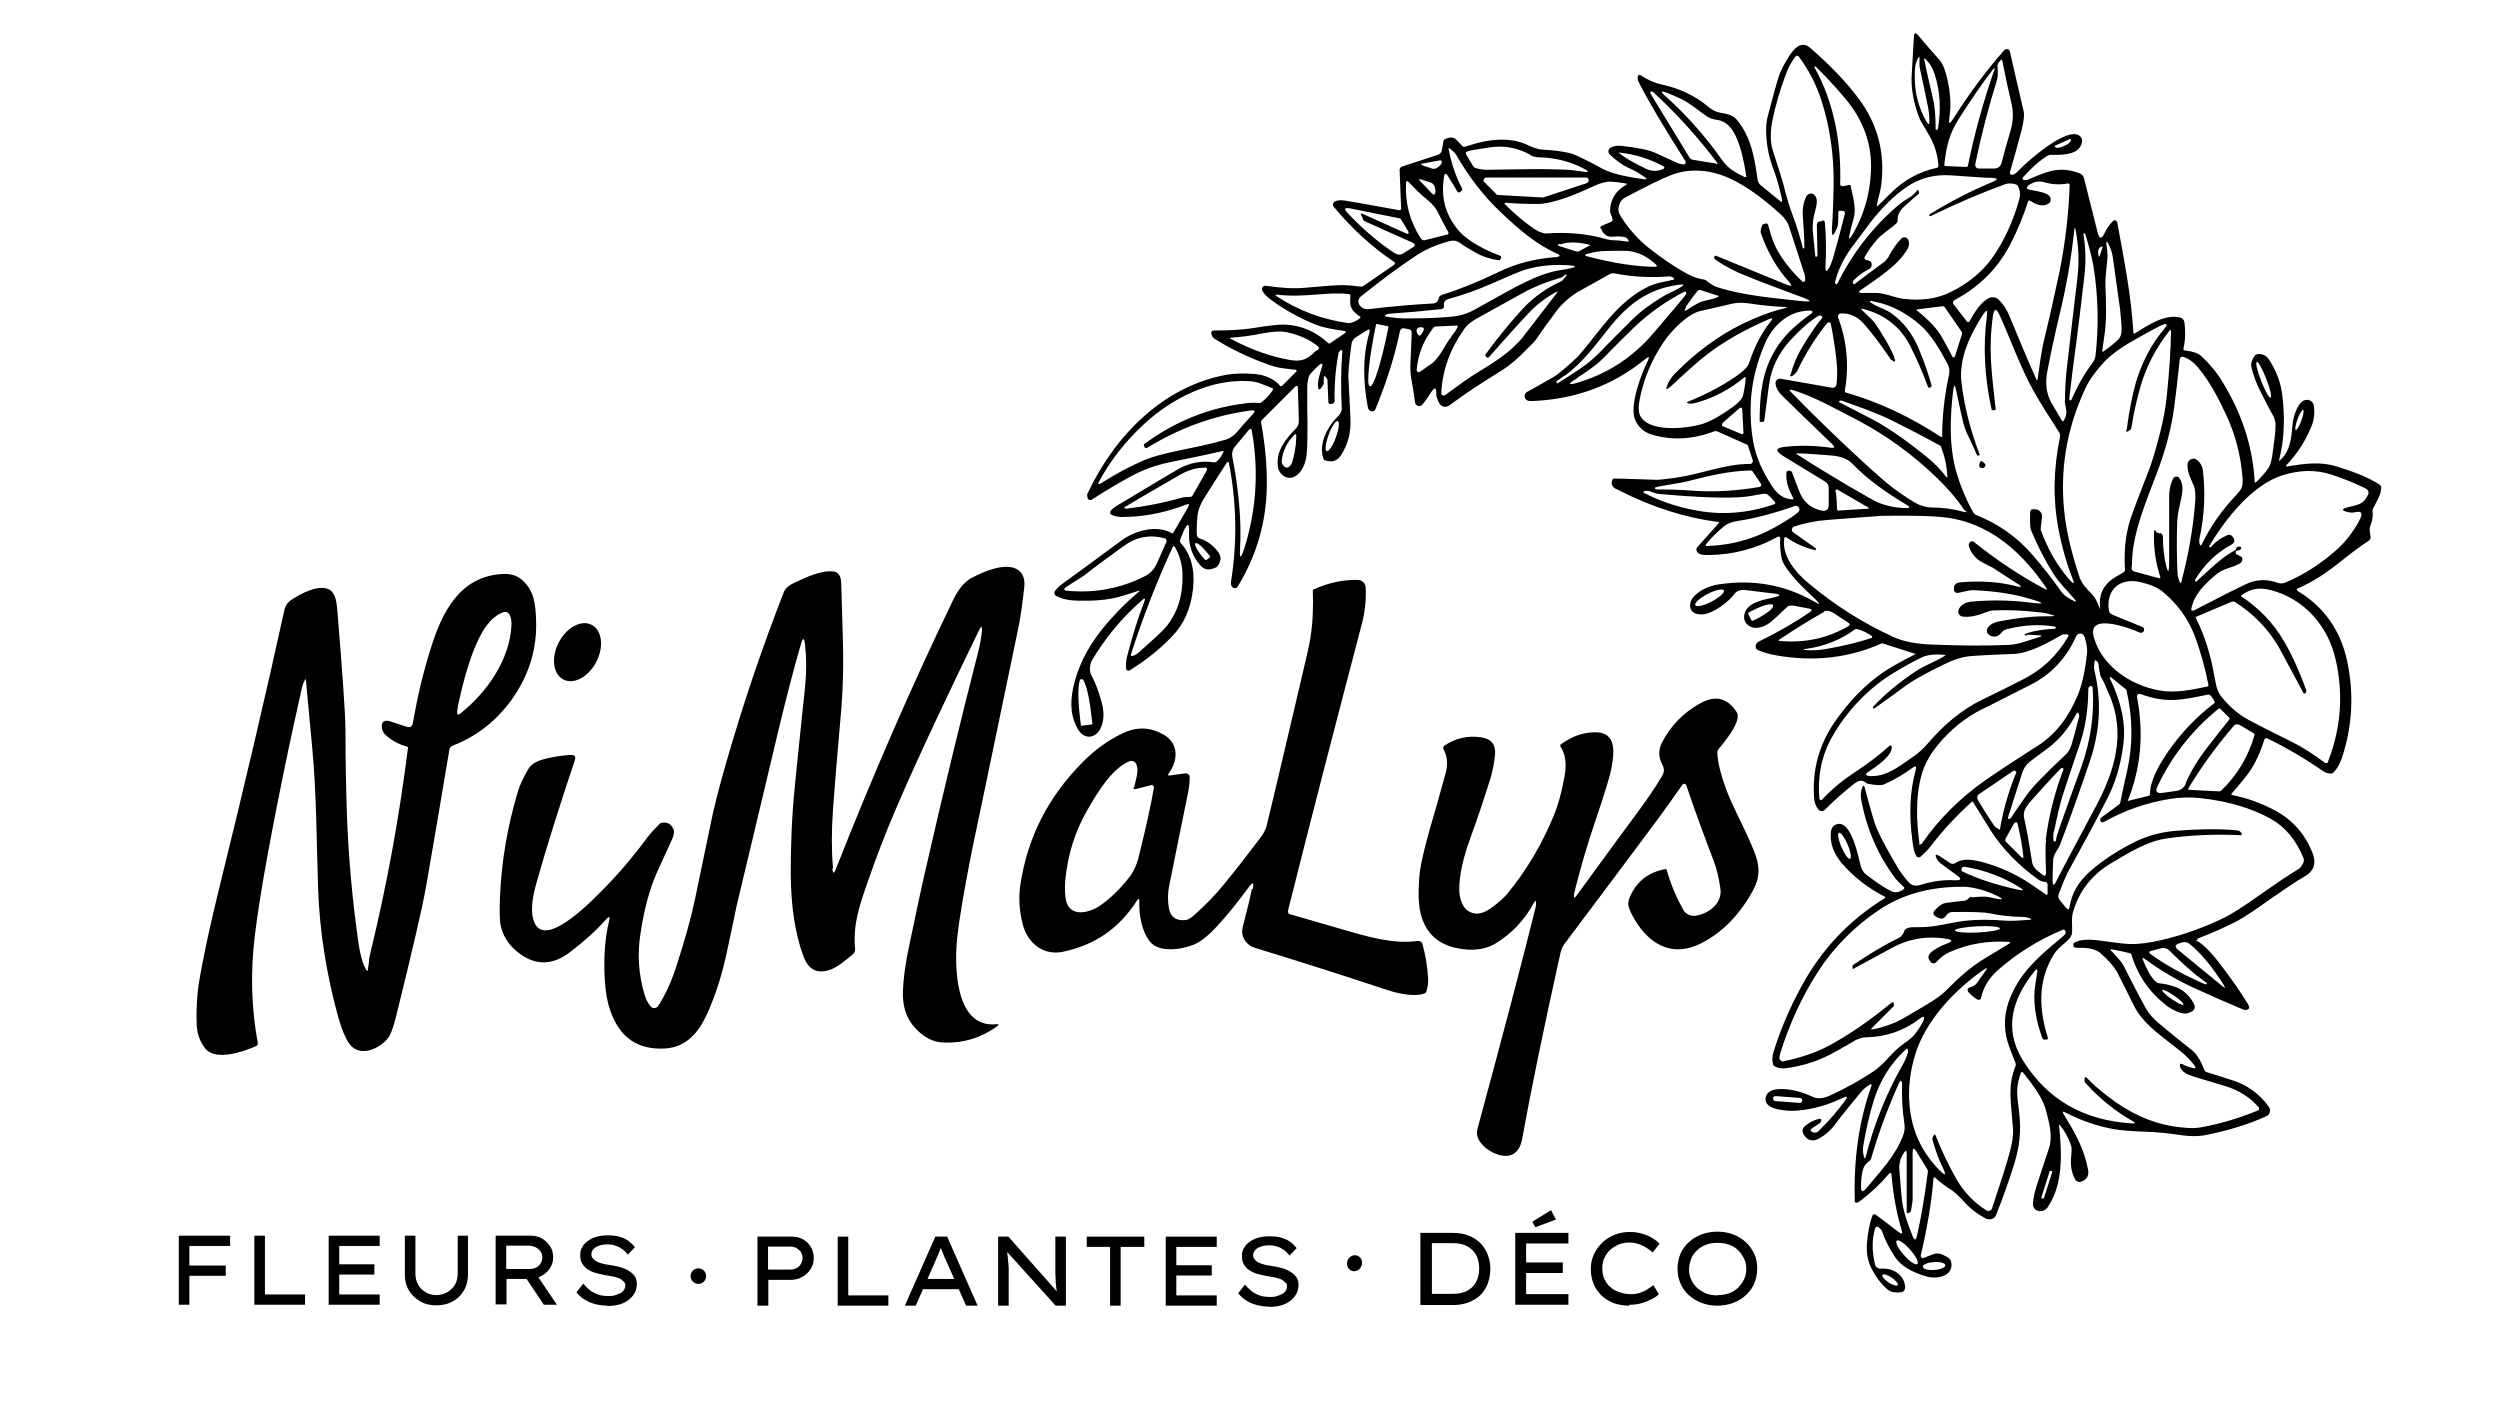 <?xml version="1.0" encoding="UTF-8"?>
<svg xmlns="http://www.w3.org/2000/svg" version="1.1" viewBox="0 0 804 456">
  <!-- Generator: Adobe Illustrator 28.6.0, SVG Export Plug-In . SVG Version: 1.2.0 Build 709)  -->
  <g>
    <g id="Calque_1">
      <g>
        <path d="M706.1,302.3c2.1,1.1,4.6,3.5,7.4,7.1,4.1,5.3,7.2,9.8,9.5,13.6.6,1.1.4,1.7-.8,1.8-.2,0-.5,0-.7-.1-4.6-1.9-9.3-4-14.2-6.2-6.8-3-12.5-6.4-17.4-10-.8-.6-1.1-.5-.6.5.9,2.2,2.3,5.3,4.1,6.8.3.2.5.4.9.4,5,.6,8.8,1.9,11.3,6.7.4.8.3,1.6-.4,2.2-.2.2-.7.4-1.5.7-1.9.7-5.1-1.1-6.7-2.2-5.6-4.3-9.5-9.8-11.5-16.5,0-.3-.3-.5-.7-.6-2-.5-3.9-.9-5.8-1.2-.2,0-.3.1-.2.3,0,.1.1.3.3.3,0,0,.7.8,2.2,2.4.7.8,1.3,1.6,1.8,2.6,3.2,6.3,5.5,10.7,7,13.4,1,1.7,2.4,3.3,4.2,4.8,3.3,2.8,6.9,5.7,10.7,8.7,1.4,1.1,2.7,3.2,4,6.4.1.3.3.5.7.6,4.2,1.3,6.9,2.2,7.9,2.5,5,1.5,9.1,4.5,12.1,8.7.6.9.4,2.2-.5,2.8-.1,0-.2.1-.4.2-5.7,2.6-12,4.5-18.8,5.9-2.7.6-5.4.6-8.3.2-3.9-.6-7.6-1-11-1.1-5.3-.2-8.9-.5-11.1-.9-5.4-1-10.5-2.8-15.3-5.3-1-.5-1.1-.3-.6.6,3.4,5.5,6.5,10.8,7.8,17.7.4,1.9-.3,3.2-2.1,3.9-.8.3-1.7,0-2.1-.8-1.2-2.3-1.5-4.7-1.2-7.4.2-1.7.2-3-.2-3.9-.9-2.4-2-4.3-3.4-6-.3-.3-.4-.3-.3.1.9,8.9,1.4,18.8-3.7,26.3-.5.7-1.3,1.2-2.4,1.2-1.2,0-2.2-.8-2.3-2,0,0,0,0,0-.1,0-1,.2-2.2.5-3.7.4-1.6,2-6.5,4.7-14.6,1.2-3.7,0-8.2-1.1-12.3-1.3-4.6-5.1-9-7.3-11.9-.1-.2-.4-.2-.6,0,0,0-.1.1-.1.2-1.3,3.5-1.4,5.8-.9,9.8,1,6.7,1,11.9-1,18.7-1.9,6.1-3.9,11.8-6.1,17.2-.4,1.1-1.7,1.6-2.8,1.2,0,0-.1,0-.2,0-3.1-1.6-5.2-3.2-7.8-6.1-1.6-1.7-3-3-4.3-3.7-1.1-.7-2.6-1.8-4.4-3.4-.4-.3-.6-.2-.6.2-.6,7.6-2,15.9-4.1,24.8,0,.3.1.7.5.8.1,0,.3,0,.4,0,.9-.4,1.9-.8,3-1.2,1.9-.7,3,0,4.7.9.7.4,1,.9,1.2,1.5.9,4.6-4.4,5.6-7.6,4.8-5.1-1.4-8.6-3.5-10.5-6.4-1.8-2.8-3.2-5.4-4.1-8.1,0-.3-.2-.5-.4-.7-1-1.1-1.6-1.2-1.9-.2-1,3.4-1,7.2,0,11.4.2.9,1,1.5,1.9,1.4,3.8-.3,7.6,1.9,7.8,6,0,.8-.6,1.6-1.4,1.6-2,.2-3.5-.1-4.5-1.1-2.1-1.9-3.7-4.1-5-6.7-1.2-2.5-1.6-5.1-1.4-7.8.3-3.7.9-6.8,1.8-9.1.1-.3.5-.5.8-.3,0,0,.1,0,.2,0l7.5,5.7c.9.7,1.2.5.9-.6-1.6-5.2-2.7-11.2-3.3-17.8,0-.8-.4-.9-.9-.3-2.6,3.1-5.6,5.9-9,8.5-.4.3-.9.6-1.2.7-.3,0-.7-.1-.7-.4,0,0,0,0,0-.1-.4-13.4,1.3-25.7,5.3-36.9.3-.7,0-.9-.6-.5-1.2.7-2.3,1.7-3.3,3-4,4.9-6.5,8-7.5,9.4-1.6,2.2-3.5,3.8-5.5,4.9-1.7.9-3.2.7-4.3-.6,0,0,0,0,0,0-1.3-1.5-1.2-2.7.3-3.8,1.5-1.1,2.8-1.7,4.2-2,.4,0,.6,0,.6.5,0,.4-.2.7-.6,1-.4.3-1.1.7-2.1,1.4-.6.4-.8.7-.7.9.5.7,1.6.9,2.4.3,0,0,.1-.1.2-.2,3.4-3.3,6.2-6.6,8.6-9.9.8-1.1.6-1.4-.7-.8-4.7,2.3-9.7,3.8-15.1,4.2-2.3.2-10.2-.1-9.9-3.8.1-1.8,1.4-2.8,3.7-3.1,3.5-.3,7.3.5,11.6,2.5,1.5.7,3.5.5,5.9-.7,5.2-2.4,9.7-5,13.6-7.6,3.7-2.5,5.8-6.2,9.7-8.9,1.8-1.2,3-2.3,3.6-3.1,1.4-1.9,2.3-3.3,2.6-4.1.6-1.5.2-1.8-1.1-.8-5.1,3.9-10.8,5.9-17.3,6-1.1,0-2.5.5-3.3.9-5.1,3-8.4,4.8-10,5.5-4.1,1.9-8.5,3.1-13.1,3.6-1,0-1.9-.1-2.9-.6-.3-.2-.5-.4-.6-.8-.3-1-.3-2.4.2-4,2.1-6.8,5-13.7,8.8-20.7,6.5-12.1,15.5-21.6,26.9-28.6.2-.1.2-.4.1-.5,0,0,0-.1-.2-.1-5.3-2.7-9.9-6.3-13.7-10.7-2.6-3.1-3.8-6.3-3.5-9.9.1-1.4.8-2.3,1.9-2.6,4.7-1.6,7.1,11,7.7,13.4.3,1.1.9,2.1,1.8,2.8,3.3,2.5,5.9,4.3,8,5.3,1.3.6,2.6.4,4-.6.2-.2.3-.5.1-.7,0,0,0,0,0,0-1.2-1.1-2.1-2-2.6-2.6-5.6-7.4-9.3-15.8-11.1-25.3-.3-1.5-.2-2.9.3-4.1.3-.8.6-.8.8,0,.4,1.6,1.3,4.9,2.7,9.8,1.3,4.7,4.5,10,7.3,14.9,1.1,2,2.5,3.9,4,5.6,1,1.2,2.3,1.5,3.9,1,3.8-1.2,7.5-1.7,11-1.5,2.2.1,2.4-.5.6-1.7-2.1-1.5-3.6-2.6-4.5-3.3-1-.7-1.5-1.2-1.6-1.5-1.1-1.9-.7-2.2,1.1-1l3,2c.5.3,1.1.3,1.6,0,.6-.5,1.5-.8,2.6-1,1.6-.3,4.2,0,7.7,1.1,4.6,1.4,8.7,3.3,12.4,5.6,1.5,1,3.7,2.4,6.5,4.4.3.2.5.1.5-.3v-3c-.1-.5-.4-.8-.9-.8-.8,0-1.7-.4-2.2-.8-6.2-4.5-11.2-9.6-15-15.4-1.2-1.9-3.2-5.1-5.9-9.5,0-.1-.3-.2-.4,0,0,0,0,0,0,0-5,4.5-9.3,9.2-13,14-.8,1.1-2,2.3-3.4,3.6-.4.3-1,.3-1.3,0,0,0,0,0,0-.1-1.1-1.7-1.1-3.3-1.4-5.2-1.1-8.3-.8-15.8,1.1-22.6.3-1.2,0-1.4-1-.7-3,2.2-6.1,4-9.3,5.4-.7.3-2.4.3-4.9-.2-.3,0-.6-.2-.9-.4-1-.9-2.1-.8-3.5.2-3.1,2.4-6.3,5.2-9.6,8.5-.6.6-1.5.6-2.1,0,0,0,0,0,0-.1-.9-1-1.3-2.3-1.4-3.8-.6-8.7,1.5-16.6,6.3-23.8,4.8-7.1,10.3-12.7,16.4-16.8,1.8-1.2,5.1-3.1,9.9-5.5,0,0,0,0,0-.1,0,0,0,0,0,0l-10.6-3.4c0,0-.1,0-.2,0-10.5,4.7-21.8,6-33.8,3.9-2.2-.4-4.2-.9-6-1.7-.5-.2-.8-.6-.8-1.1,0-.8.4-1.4,1.3-1.8,6.1-3,11.5-6.1,16.1-9.3.9-.6.8-1-.3-1.2l-4.9-.9c-1-.2-1.8,0-2.5.8-1.8,1.8-3.5,3.3-4.9,4.5-2,1.6-5.2,2.7-7.3.9-.9-.8-1.3-1.8-1.2-2.9.5-4.5,6.5-5.2,9.7-6,2.2-.5,2.2-.9,0-1.2-3.1-.4-6.4-.8-9.9-1.2-.9,0-2.2.3-2.9,1.3-1.8,2.5-6.9,6.4-10.3,6.6-4.8.3-5-4.1-2-6.5,2.1-1.8,4.7-2.8,7.5-3.2,11-1.6,21.1.2,30.5,5.6,1.9,1.1,2,.9.5-.6-2.9-2.7-5-4.8-6.4-6.3-2.8-3.2-4.3-5.5-4.6-6.9-.5-2.3-.6-4.5-.5-6.6,0-.3-.2-.5-.4-.5,0,0-.2,0-.3,0-6.9,3.8-14.3,5.8-22.1,5.9-1.4,0-2.4,0-3-.3-.8-.3-1.3-1.1-1.1-1.8,0-.2.1-.4.3-.5l6.9-7.7c0,0,0-.2,0-.3,0,0,0,0-.1,0-10.8-1.4-21.5-4.8-32-10.2,0,0-.4-.2-.9-.4-1.3-.6-1.8-1.6-1.3-2.9.1-.3.3-.5.7-.5.5,0,5,.1,13.4.4,1,0,3-.2,6-.6,9.4-1.4,15.9-4.5,24.3-4.5.4,0,.8-.4.8-.8,0,0,0-.2,0-.3l-1.5-4.6c0-.3-.3-.5-.6-.6l-9.2-4.1c-.4-.2-.9-.2-1.3,0-7,2.6-13.7,2.9-20.1.9-2.2-.7-3.9-2.1-5-4.3-2.3-4.5,1.9-15.3,3.9-19.3.7-1.4.4-1.6-.8-.6-10.4,8.5-22.6,13-36.7,13.5-.9,0-1.5-.2-1.9-.8-.4-.7-.2-1.6.5-2.1,0,0,0,0,0,0,2.9-1.6,5.6-3.1,8.2-4.6,1.5-.8,4.2-3,8-6.6.7-.7,2.9-3.3,6.5-7.9,4.8-6.1,9.8-11.8,16.8-15,2.3-1.1,5.6-1.5,7.5-2,.4-.1.5-.3.3-.5-.4-.4-.9-.6-1.5-.6-6.3.5-12.2.1-17.7-1-.4,0-.9,0-1.3.2-3.4,1.9-6.8,3.8-10.2,5.7-2,1.1-5,3.6-6.8,5.9-2.5,3.3-4.8,6.5-6.9,9.6-.3.5-2.1,2.3-5.3,5.4-1.8,1.7-3.8,3.3-5.9,4.6-6.5,4-11.9,7.6-16.2,10.8-.7.6-1.4.8-2.1.7-.8-.1-1.4-.7-1.8-1.6-.5-1.2-.7-2-.7-2.2.1-2.5-.5-2.7-1.8-.6-.9,1.4-1.7,2.6-2.5,3.5-.3.4-.6.6-.9.7-.8.1-1.5-.4-1.6-1.1,0,0,0,0,0,0-.4-2.8-.7-4.9-1-6.4-.5-2.2-.6-4.4-.5-6.4,0-.4.2-3.6.4-9.7,0-.6-.3-1-.9-1.1l-1.5-.3c-.8-.1-1.2.2-1.4,1-1.7,8.1-4.3,16.4-7.9,25.1-.2.5-.7.7-1.2.6-.7-.2-1.1-.6-1.2-1.3-1.5-7.9-1.8-16.3.5-24,.3-1,0-1.3-.9-.7l-3.2,2c-1,.6-1.6,1.5-1.7,2.6-.8,5.7-1.1,9.5-.9,11.5.1,1.7.3,5.8.6,12.3.2,4.5-.9,8.5-3.1,11.8-1.3,1.9-2.9,2.2-4.9,1.6-.3,0-.6-.3-.7-.6-1.7-4.7,1.4-10.5,4.9-13.8.6-.6,1.1-1.6,1-2.5-.3-5.9-.3-11.9.2-18.3,0-.2-.1-.3-.3-.3,0,0-.2,0-.2,0l-.4.4c-.2.1-.3.3-.3.4-1,5.2-1.4,10.3-1.3,15.5,0,.6-.3.9-.9,1h-.4c-.4.1-.6,0-.7-.5l-.3-7.1c0-.3-.1-.5-.3-.7l-.4-.5c-.1-.1-.3-.2-.4,0,0,0-.1.1-.1.2,0,1.4,0,2.1,0,2.2-1.4,2.5-2,2.3-1.8-.5,0-.8.5-2.7,1.4-5.5,0-.2,0-.4-.3-.5-.1,0-.2,0-.3,0-1.4,1.2-2.6,2.4-3.4,3.4-.6.9-.9,2.4-.9,4.6,0,2.9,0,4.6,0,5.1.2,9.2,0,14.6-.2,16.3-.4,2.7-1.4,5.6-3.9,6.9-2.3,1.2-4.9-.6-5.3-3-.8-4.9,2.2-8.9,5.6-12.3.8-.8,1.2-1.8,1.1-2.9l-.3-10.1c0-1-.4-1.2-1.1-.4l-10.4,10.4c-.3.3-.4.7-.3,1.1,1.3,7.2,1.9,14,1.8,20.4-.2,11.5-3.3,22.3-9.4,32.2-.3.5-.9.6-1.4.3,0,0-.1,0-.2-.1-.5-.4-.6-1.1-.5-1.9,2-12.6,1.8-25.4-.7-38.2,0-.2-.2-.3-.4-.2,0,0-.1,0-.2.1-2.7,4.2-5.2,8-7.4,11.6-1.2,1.9-1.9,3.8-2.1,5.5-.2,2.3-.3,4.3-.2,6.1,0,.7.4,1.1,1,1.3,2.4.8,4.4,2.3,5.9,4.4,1.1,1.5.9,3.1-.5,4.8,0,0-.5.2-1.3.5-1.6.5-2.9.2-4-1.1-2.6-3-3.8-6.4-3.6-10.4.1-3.2-.5-3.4-1.8-.5,0,.1-.4,1.1-1.1,2.7-.1.3,0,.6.1.9,3.4,3.7,4.7,8.6,4.1,14.7-.7,6.4-2.9,11.5-6.7,15.4-3.9,4.1-8.5,7.8-13.7,11-.4.2-.9.1-1.1-.3,0-.1-.1-.2-.1-.4,0-1.3,0-2.7.5-4.3,1.6-6.2,3.4-11.9,5.4-17.1.4-1.1.2-1.3-.7-.5-6.6,5.8-12,12.3-16.2,19.5-.3.5-.5,1.3-.6,2.5,0,.8.1,1.6.6,2.4,1.1,2.1,2.2,4.8,3.1,8.2.9,3.1.9,5.8,0,8-1.3,3.7-5.3,4.7-7.5,1-2.2-3.6-2.7-8-1.6-13.3,1.4-6.5,4.4-12.7,9-18.5,3.6-4.5,7.6-8.7,12.3-12.6,0,0,0-.2,0-.2,0,0-.1,0-.2,0-1.8.6-3.4,1.1-5.1,1.6-3.5,1.1-7.5,1.6-11.9,1.6-3.9,0-6.5,0-9.5-1.5-.6-.3-.8-1-.5-1.5,0,0,0-.1.1-.2.6-.7,1.1-1.2,1.5-1.6,8.2-6,14.8-10.8,19.9-14.6,4.2-3.1,11.1-5.1,16-2.4.3.2.6.1.7-.2l4.7-8.1c.5-.9.3-1.2-.7-.8-5.9,2.3-11.9,3.6-17.9,3.9-1.8,0-2.8.1-2.9.1-4.4-.4-4.8-1.7-1-3.9,10.8-6.5,17.2-10.3,19.1-11.4,3.8-2.2,7.7-2.9,11.6-2.3.3,0,.6,0,.9-.2.9-.8,1.6-1.7,2.2-3,.2-.4,0-.5-.4-.4-5.6,1.3-11.1,2.4-16.5,3.5-4.5.9-8.8,2.4-13,4.7-3.1,1.7-7.3,4.1-12.4,7.4-.4.3-1,.1-1.3-.3,0,0,0-.1,0-.2-.2-.6-.3-1.2,0-1.6,8.8-18.6,24.3-34.4,44.8-38.1,2.5-.4,5.5-.5,9-.2,3.3.3,6,1.5,8,3.7.3.3.5.3.8,0l4.5-4.5c.1-.1.1-.4,0-.5,0,0-.1,0-.2-.1-1,0-2.5-.3-4.4-.5-1.3-.2-2.7-.5-4.3-1.1-6.5-2.3-12.3-5.1-17.5-8.4-.3-.2-.6-.5-.7-.9-.5-1.1-.3-1.7.7-1.7,4.5,0,8.5-.2,12-.7,5.4-.9,9.1-1.3,10.9-1.2,5.3.3,9.8,2.3,13.7,5.9.2.2.5.3.8,0l4.4-3c.7-.5.7-.8-.2-.9-3.4-.5-6.3-.9-9.3-2.1-5.3-2.2-10.1-4.9-14.5-8.2-.9-.7-1.7-1.5-2.3-2.5-.3-.5-.2-1.1.3-1.5.2-.1.5-.2.7-.2,4.5.6,8.3,1.1,13.3.6,5.5-.5,9.3-.8,11.6-.8.8,0,2.7.1,5.7.5.3,0,.6,0,.8-.2l9.9-6.8c.3-.2.4-.6.2-.8,0,0,0-.1-.2-.2-7-4.7-13.5-10.6-19.4-17.7-.4-.5-.3-1.1.1-1.5,0,0,.2-.1.2-.2.9-.4,2-.5,3.2-.3,2,.3,7.8,1.3,17.5,3.1.5,0,.7-.1.7-.6l-.5-12.4c0-.4.3-.8.7-1l11.6-3.8c.7-.2,1.2-.8,1.3-1.5l.5-2.8c0-.4.3-.6.6-.8,1.6-.7,2.7-.6,3.5.2.7.7,1.3,1.4,2,2.1.2.2.4.3.7.2.3,0,1-.3,2.1-.6,5.4-1.8,12.1-2.5,17.4-.3,1.8.8,3.3,1.6,5.3,1.8,2.6.2,4.1.3,4.7.4,1.7.2,3.3.5,4.6.8,1.4.4,4.8,2,10.1,4.9,2.9,1.6,7.6,2.7,14,3.5,0,0,.2,0,.2-.2,0,0,0-.1,0-.2-1.8-1.3-3.7-2.5-5.9-3.4-1.7-.8-3.7-2.2-5.8-4.2-.6-.5-.6-1.5,0-2,0,0,.2-.2.3-.2.8-.5,1.9-.7,3.3-.6,5.3.6,9,1.3,11.1,2.3,4.3,2,6.7,3.1,7.2,3.3.9.3,1.5.4,1.9.4.4,0,.7-.4.6-.8,0,0,0-.2-.1-.3-7-11-12-19.4-15-25.4-.3-.6-.4-1.2-.3-1.8,0-.3.3-.5.6-.5,0,0,.2,0,.2,0,2.3,1.6,4.6,2.6,6.9,3.1,5.6,1.2,10.6,3.5,14.8,7,1.1.9,2.1,1.5,3,1.8,1.8.6,4.7.4,6.5,2.7,4.5,5.5,5.6,12.3,6.5,18.9.1.8.5,1.6,1.2,2.1l6,4.9c.6.5.8.4.7-.4-.7-3.2-1.4-5.9-2.2-8.2-1.3-3.4-2.1-6.1-2.4-8.2-.7-4.3-.7-7.7,0-10.4,1.8-6.8,2.9-10.8,3.3-12.1.6-2,1.7-4.3,3.3-6.8,1.5-2.4,4-5.7,6.9-3.2,6.3,5.4,11.5,10.8,15.5,16.1,6.3,8.3,8.8,17.6,7.5,28.1-.2,1.9-1,4.2-1.4,6.4-.1.5,0,.6.4.2.4-.3,1.8-1.8,4.3-4.2,4.2-4.1,9-6.7,14.5-7.9.4,0,.6-.3.6-.8-.3-3.6-1.3-6.7-2.9-9.5-2.1-3.6-3.2-5.4-3.2-5.6-1.9-5-2.8-9.7-2.5-14.1.3-5,.5-9,.7-12.1,0-1.4.6-1.5,1.4-.5,1.9,2.3,4.3,5,7,8.1.7.8,1.4,2.3,2,4.5,1.3,5,1.7,9.6,1,13.9-.3,2,0,2.2,1.2.4,5.1-8.1,10.6-15.5,16.5-22.2.4-.4,1.1-.5,1.5,0,.2.2.3.4.3.6.7,3,2.1,9.4,4.4,19.1.3,1.3,0,3.4-.7,6.2-1.3,4.9-2.5,9.3-3.7,13.3-.1.4,0,.8.5.9.2,0,.3,0,.5,0,.6-.3,1.2-.7,1.7-1.3,3-3.1,16.2-14.8,19.9-11,.8.8.8,1.9,0,3.3-1.6,2.7-6.5,2.7-9.5,2.6-.5,0-1.2.3-2.1,1-2,1.3-4.2,3.4-6.8,6.2-.2.2-.2.6,0,.8,0,0,0,0,.1,0,.4.2.9.2,1.4,0,3.3-1.4,5.8-2.4,7.5-2.8,3-.7,6.1-.5,9.3.8.7.3,1.1.8,1.3,1.5l4.4,17.5c.5,2.1,1.3,2.2,2.2.2.6-1.3,1.5-2.6,2.7-3.9.3-.3.8-.4,1.1,0,.1.1.2.3.3.4,2.3,12.6,4.4,23.1,5.2,35.4,0,.4.2.5.5.3,4.2-2.6,9.4-6.2,14.5-5.1.7.2,1.3.8,1.4,1.5.4,3.1.3,5.9-.3,8.5,0,.4,0,.6.4.6,2.6.3,4.3.9,5.3,1.8,2.8,2.6,5.1,5.4,6.9,8.4,6.3,10.3,9.7,21,10.3,32,0,.3.2.4.4.2,1.5-1.4,2.9-2.9,4.1-4.7.6-.9,1-2.5,1.3-4.9.5-4,.9-5.8.9-9,0-1.1-.4-2.3-1.1-3.4-.3-.5-1.5-2.7-3.5-6.7-1.6-3.1-2.7-6-3.2-8.7-.2-.8.2-1.9,1.1-3.3.2-.3.5-.4.8-.5,1.6-.2,2.9.4,3.8,1.7,1.9,3,3.2,6,3.9,9.2.5,2.5.8,5.8.9,9.7,0,4.6-.4,9-1.5,13.2-.1.6,0,.6.4.2,3.3-3.1,3.5-7.3,3.9-11.6.2-2.2,1.8-7.9,4.7-7.7,1.2,0,2.1,1,2.2,2.2.2,2.2,0,4.1-.6,5.7-1.8,4.7-4.5,9.1-8.2,13-.4.4-.3.6.3.5,5.4-.9,10.5-1.6,15.7,0,4.1,1.3,9.9,3.2,13.9,5.9.3.2.5.5.5.8,0,2.3-1.2,4-2.6,6.8-.2.3-.2.6-.2.9.2,1.5,0,3-.6,4.4-.6,1.5-.2,2.5,0,3.8,0,.5-.2,1-.6,1.3-2.3,1.5-5.2,3.6-8.7,6.4-5.1,4.1-8.7,6.5-14.2,9-.2,0-.3.3-.2.5,0,0,0,.1.1.2,8.7,5.2,14,12.8,16.1,22.9,2.2,10.5,1.6,21-1.9,31.3-.6,1.6-1.4,3-2.5,4.2-.2.2-.5.4-.9.4-.9,0-1.8-.3-2.5-.8-6.1-4.2-12.1-7.7-17.9-10.5-.5-.2-.8-.1-1,.4-1.6,5.2-3.8,9.4-6.6,12.7-2.2,2.7-3.5,4.2-3.9,4.6-.2.3-.2.4.2.5,5,1,9.6,2.7,14,5.1,5.5,3,9.4,7.5,11.8,13.5,1.3,3.3.5,5.9-2.6,7.6-2.9,1.7-6.6,4.2-10.9,7.2-5,3.6-8.6,6-10.9,7.2-3.1,1.6-7.2,3.5-12.4,5.5-.4.1-.4.3,0,.5ZM585.9,71c.6-.2,1,0,1,.8.4,4.6.4,9,.2,13.3-.2,2.6.3,2.8,1.5.4.3-.7.8-2,1.3-3.9.9-3.1,2-7.3,3.4-12.8.1-.6,0-.9-.7-1h-.5c-.6-.2-.9,0-.9.7,0,2.4,0,3.9-.3,4.5-1.4,3.5-2,3.4-1.7-.4.3-4.2.4-8.7.5-13.4.1-9.4-1.2-18.5-4-27.1-1.6-4.9-4-9.6-7.2-13.9-.2-.3-.7-.4-1-.1,0,0,0,0-.1.1-1.2,1.6-2.2,3.4-3,5.5-2,5.4-3.4,10.2-4.3,14.6-.9,4.1-.8,7.5.1,10.3,1.9,5.8,3.1,9.7,3.6,11.7.8,3.3,1.8,6.5,3,9.7,1,2.6,2,5.9,3,9.8,0,0,0,.1,0,.1.1,0,.2,0,.2,0,.2,0,.3-.2.3-.4,0-3.1-.3-6.4-.5-9.8-.2-2.5.2-4.7,1.1-6.5.4-.8,1.4-1.2,2.2-.8.1,0,.3.2.4.3,1.6,1.5.4,4.2-.2,7-.3,1.6-.4,3.2-.3,4.7.3,2.8.5,5.4.8,8,0,0,0,.1.2.2,0,0,0,0,.1,0,.3-.2.4-.3.4-.4l-.2-9.8c0-.7.3-1.1.9-1.2h.5ZM619.6,39.2c.6,1,.9.9.9-.2,0-1.2-.1-3-.6-5.3-.9-4.5-1.7-8.3-2.4-11.4-.1-.5-.2-1.1-.2-1.7,0-1.1,0-1.7,0-1.7,0-.8-.2-.8-.5-.1-1.1,2.2-1,3.5-1,6.3,0,5,1.3,9.7,3.8,14.1ZM619.4,19.1c-.5-.4-.7-.4-.5.3.5,2.7,1.5,6.9,2.8,12.6.5,2,.8,5.2.8,9.5,0,.1,0,.2.2.2h.3c.1,0,.2,0,.2-.1,1.1-6.3.8-12.3-1.1-18-.6-1.7-1.4-3.2-2.7-4.4ZM642.4,21.1c.2,2.2.1,3.7-.1,4.4-2.9,9.3-5.2,18.3-7,27-.2,1.2.2,1.7,1.4,1.7h4.7c1.1,0,2-.7,2.3-1.8,1-3.9,1.9-7.1,2.7-9.7,1.2-4,1.2-6.6.3-10.3-.7-2.8-1.6-7-2.7-12.6-.1-.7-.4-.8-.8-.2l-.5.6c-.2.3-.3.6-.3.9ZM595.2,60c1.2,4.7,1.6,8,1,10-.6,2.2-1.1,3.9-1.3,5.1-.5,2-.2,2.1.9.3,3.6-6.2,5.6-13,5.9-20.4.4-8.7-2.5-16.6-8.6-23.7-3.3-3.9-6.3-7.1-8.9-9.6-.2-.2-.3-.3-.3-.3-.4-.1-.5,0-.3.4,6.3,11.3,8.6,24.4,8.2,37.4,0,.4.3.7.7.7,0,0,.1,0,.2,0l1.8-.4c.4-.1.7,0,.8.5ZM641.3,22.8c.4-1.1.2-1.2-.5-.3-3.4,4.4-7,9.7-10.9,15.8-3.1,4.9-4,9.1-4.6,14.6,0,.3.1.5.4.5l6.6.3c.3,0,.6-.2.6-.5,2.1-10.3,4.9-20.4,8.4-30.5ZM551.8,52.8c.2,0,.4,0,.5-.2,0,0,0-.1,0-.2-6.1-8.1-12.8-15.5-20.1-22.3-.3-.3-.5-.5-.7-.6-.2-.2-.6-.1-.7,0-.1.2-.1.4,0,.6l12.5,20.5c.3.5.7.7,1.2.8,4.9.8,7.3,1.2,7.4,1.2ZM561.3,56.9c.3.1.4,0,.3-.2-.7-4.9-1.7-9-3.1-12.3-1.5-3.5-3.5-5.4-6-5.8-1.6-.2-2.8-.6-3.6-1.2-2-1.3-5.2-4.1-8.1-5.5-1.4-.7-2.8-1.3-4.3-1.9-2.4-1-2.7-.6-.7,1.1,6.6,5.9,12.7,12.8,18.2,20.6,1.9,2.7,4.6,4,7.2,5.3ZM665.7,44.7l-4.9,2.2c0,0,0,0,0,.2,0,0,0,0,0,0h0c.3.6,1.4.6,2.6,0l.9-.4c1.2-.5,1.9-1.4,1.6-2h0c0,0,0,0-.2,0,0,0,0,0,0,0ZM492.2,49.8c-4.2-2.3-8.6-3.1-13.1-2.4-4,.6-6.3,1-6.9,1.2-.8.2-1,.7-.5,1.4l2.1,3.5c.2.3.5.5.8.6,1.4.3,2.5.5,3.3.5,11.2-.2,19-.3,23.4-.1,2.9,0,5.4.3,7.7.7,2.1.3,2.2,0,.3-1-4.4-2.3-9.2-3.5-14.3-3.6-.8,0-2.1-.3-2.7-.6ZM482.5,83.5c-.2.2-.4.2-.6.2-2.7-.4-5.2-1.2-7.4-2.5-2-1.1-3.7-2.1-5-3.1-1.6-1.1-2.8-.7-4.6-.2-3.4,1-6.3,2.3-8.7,3.8-5.7,3.7-11.9,8.3-18.6,13.7-.8.7-1,1.8-.4,2.7.7,1,1.9,1.5,3.2,1.3,6.5-.8,13.3-1.4,20.4-1.8.6,0,.9-.2,1.2-.4.4-.4.6-.8.7-1.2.1-.6.5-1,1.1-1.2,5.5-1.7,11.5-4.1,18.1-7.3,5.5-2.7,11.6-4.3,18.3-4.8.5,0,.9-.1,1.2-.3.1,0,.2-.2.1-.4,0,0,0,0-.1-.1-7-3.1-12.4-7.6-18.5-13.4-5.7-5.3-10.5-11.6-14.6-18.7-.3-.5-.9-1.2-2-2-.3-.3-.5-.2-.4.2.8,4.4,2.2,8.6,4.3,12.6.2.3,0,.8-.3.9l-.4.3c-.3.2-.6.1-.8-.2l-3.3-5.4c-.1-.2-.4-.3-.7-.2-.1,0-.2.2-.2.3-1.3,7,.3,13,4.9,18.2,2.9,3.2,8.6,6.1,12.7,7.6.8.3.9.7.4,1.2ZM535,53.5c-4.5-2.4-9.1-3.9-14-4.4-.5,0-.5,0-.1.3,2.1,1.6,4.9,3.2,8.5,4.9,1.8.9,4,.8,5.6,0,.2-.1.3-.4.2-.6,0,0,0-.1-.2-.2ZM457.5,53.2l3,1c.5.2,1.1.1,1.6-.2.8-.5,1.3-1,1.5-1.5.3-.7,0-1-.7-.9l-5.4,1c-.7.1-.7.3,0,.5ZM552,82.3l22.7,9.3c1.6.6,1.8.3.7-.9-4-4.4-7-9.7-9.1-15.7-.2-.6,0-1.5.4-2.5,0-.2.3-.4.7-.5.7-.3,1.2-.1,1.3.6.9,3.5,1.9,6.2,3,8.1,2.1,3.6,4.8,6.9,7.9,9.8.2.2.6.2.8,0,0,0,.1-.1.1-.2.1-.4,0-.9,0-1.6,0-.2-1.8-5.4-5.1-15.7-.5-1.6-1.5-3-3-4.3-6.9-6.2-15.7-12.9-24.6-13.7-3.9-.4-7.4.1-10.6,1.4-2.6,1-7.5,3.4-14.5,7.1-1.1.6-1.8,1.5-2.1,3-.3,1,0,2.1.7,3.2,2.6,4,5.6,7.4,8.9,10,4.3,3.4,8.3,6.1,12.1,8.2,1.9,1.1,3.8,1.7,5.6,2,.3,0,.6.2.8.3,1.5,1.2,2.7,1.9,3.4,2.1,8.5,2.8,19,3.6,26.9,4.5,3.8.4,3.9,0,.3-1.3-6.1-2.3-11.9-4.4-17.3-6.6-3.9-1.5-7.3-3.3-10.2-5.3-.4-.3-.6-.6-.5-.9,0-.4.3-.6.7-.4ZM620.6,69.6c-.2-.3-.2-.6.2-.8,6.6-4.1,13.3-7.5,20-10.3,1.9-.8,1.8-1.2-.2-1.3-2.4,0-6.7-.4-13.1-.8-5.4-.4-10.2.9-14.4,3.8-3.8,2.6-7.6,6.3-11.4,11.1,0,0-2.1,2.8-6.2,8.3-2.5,3.4-4.3,7-5.3,10.9,0,.3,0,.6,0,.7.3.3.5.3.7,0,4.9-9.9,11.5-18.3,19.7-25.3,1-.8,2-1.5,3-2.1,1.1-.6,2.1-1.4,2.9-2.5.2-.3.4-.2.5,0l.2.6c0,.2,0,.3-.1.4-1.1.9-2.7,2.3-4.8,4.2-1.4,1.3-2.1,2.7-2,4.3,0,.3-.1.6-.3.9-1.9,1.9-4.5,3.3-6.2,5.2-1.5,1.7-2.9,3.6-4.1,5.7-.2.4,0,.8.3,1,0,0,.1,0,.2,0,1,.2,1.5.5,1.6.8.4,1,0,1.8-1,2.3-1.9,1-3.5,2.2-4.8,3.6-.2.2-.2.6,0,.9l.2.2s0,0,.2,0c3.1-2.4,6.3-4.8,9.5-7.1.6-.5,1.3-1.4,1.5-1.8,1.2-2.3,2.6-4.3,4.1-5.8.5-.5,1.4-.5,1.9,0,.1.1.2.3.3.4.4,1,.3,2.1-.3,3.1-3.2,5.3-9.4,9.2-15,13.1-.8.5-.7.8.2.9,1.3,0,2.9,0,4.6,0,2.9,0,6.3,1.6,8.9,1.9,5.8.7,10.9,0,15.3-2.2,5.6-2.8,10-6.4,13.2-10.8,3.9-5.5,6.8-11.8,8.8-19,.4-1.4.3-2.8-.4-4.2-.1-.3-.4-.5-.7-.6-1.3-.4-2.4-.4-3.3-.1-7.5,2.7-15.5,6.1-24.1,10.3,0,0-.2,0-.2,0v-.2ZM481.1,62.4c.2.2.4.3.6.3l14.3.8c.1,0,.2,0,.3,0l14-4.6c.5-.2.7-.7.6-1.2-.1-.4-.5-.6-.8-.6h-32.1c-.5,0-.9.4-.9.9,0,.2,0,.5.3.6l3.8,3.8ZM457,57.7c-.7-.2-.8,0-.3.5l3.8,4c.6.6.9.5,1.1-.3.1-.5,0-1.2-.3-2.1-.2-.5-.7-.9-1.2-1.1l-3.1-1ZM452.9,58.4c-.2-.2-.4-.2-.6,0,0,0-.1.2-.1.3-.4,6.5,1.2,12.5,4.7,17.9.4.6.9.8,1.5.6l7.1-1.8c.3,0,.4-.3.3-.6,0,0,0,0,0-.1-1.7-3-2.7-5-3.2-6.1-.6-1.4-1.7-2.8-3.4-4.2-2-1.6-4.1-3.6-6.3-6ZM659.2,65.2c-1.6,1.3-3.7,1.1-6.2-.6-.4-.2-.6-.2-.8.3-1.4,4.3-3.1,8.6-5.3,12.9-2.9,5.9-7,10.9-12.2,14.8-1.6,1.3-3.7,2.6-6.1,3.9-.6.4-.7.8-.3,1.4l4.1,5.3c.4.6.9.5,1.2-.2,1.4-2.6,3.6-6.1,6.2-7.2,1-.4,2.1-.2,2.9.5,1.5,1.4,2.6,3.1,3.4,5,3.2,7.8,6.1,14.7,8.8,20.7.2.4.3.4.4,0,.5-3.4,1.1-8.8,2.2-13.2,1.8-7.4,3.4-14.6,4.9-21.7,1.8-9.1,2.9-18.3,3.2-27.6,0-.4-.2-.5-.6-.5-2.7.5-5.2.3-7.6-.4-1-.3-2.1-.3-3.1,0-1,.4-1.6.7-2,1.1-.7.7-.6,1.1.4,1.3,2.7.6,7.2.9,6.8,3.5,0,.3-.2.6-.5.8ZM514.7,73.6c-.1-.4,0-.8.5-1l3-1.3c.2,0,.4-.3.4-.6,0-1.1-.9-1.9-.8-3.2.2-3.6,2-6.3,5.1-8,.4-.2.4-.4,0-.5-1.7-.3-3.3-.5-5-.6-1.3,0-3.1.4-5.2,1.4-5.4,2.5-13.1,5.8-18.3,5.8-3.5,0-6.8-.1-10-.4-.6,0-.7.2-.3.6,2.7,2.7,5.7,5.3,9,7.6.7.5,1.3.8,1.9,1.1,1,.4,1.7.6,2.2.6,6.6-.5,12.8,0,18.6,1.6,1.3.4,2.6.6,3.8.6,1,0,2.3.2,3.9.4.4,0,.4,0,.2-.4l-.3-.5c-.2-.2-.4-.4-.7-.5-1.3-.3-2.5-.3-3.7-.2-2.1.3-3.5-.8-4.1-2.7ZM437.8,69.3c-.3-.6-.1-.8.5-.5l14.2,6.4c.2,0,.4,0,.5-.2,0-.1,0-.2,0-.4l-2.4-4c-.1-.2-.3-.4-.6-.4l-15.9-3.2c-1.7-.3-2,.1-.8,1.4,4.9,5.2,10,9.6,15.2,13,1,.6,2,.7,2.9,0l2.9-1.8c1-.6.9-1.1-.1-1.6l-15.2-6.8c-.3-.1-.5-.3-.6-.6l-.6-1.4ZM664.1,128.9c0-3.7.2-7.5.7-11.4.7-5.7,1.7-15.1,3.3-28.2.6-5.2.4-10.3-.6-15.4-.2-.9-.3-.9-.4,0-1,9.4-2.6,18.4-4.7,27.1-1.5,6.2-2.8,12.3-4,18.5-.7,3.8-.3,7.1,1.3,10,.5.9,1.7,2.9,3.5,5.9,0,.1.3.2.4,0,0,0,0,0,0,0,.8-1.2,1.1-2.4.9-3.5-.3-1.8-.5-2.8-.5-2.9ZM665.5,128.2c0,.5.1.7.5.5,0,0,.1,0,.2-.2,1.9-4.4,4.2-8.4,6.9-12,.4-.6.7-1.3.8-2,1.1-9.6.9-19.1-.6-28.6-.4-2.5-1.3-6.1-2.7-10.7,0-.1-.1-.2-.3-.1h-.3c0,0,0,0,0,0,.7,4.3.9,8.7.4,13.1-.8,7.1-2,17.3-3.8,30.6,0,0-.4,3.2-1.1,9.2ZM501.7,78.4c-.9.3-.9.6,0,.8l5.3,1.7c.2,0,.4,0,.6,0l3.9-2.1s0,0,0,0c0,0,0,0,0,0-3.8-1-7.1-1.1-9.7-.2ZM677.8,81.7c0,2.4-.8,6.9-.7,10.1.2,5.4.5,11.3-.4,16.6-.4,2.8-.6,4.2-.6,4.3,0,.4.1.5.4.3,1.9-1.3,3.5-2.6,4.8-3.9.7-.7,1-1.7,1-3,0-1.9-.2-3.9-.4-5.8,0-.6-.9-6.4-2.4-17.4-.2-1.7-.8-3.3-1.6-4.8-.3-.5-.5-.5-.5.1,0,1.1.4,2.1.3,3.4ZM676.1,79.8c.2-.5,0-.7-.5-.4-.8.4-1,1.4-.7,2.8.1.5.2.5.4,0l.8-2.4ZM532.5,85.8c.1,0,.3-.1.3-.3,0,0,0-.1,0-.2-2.8-2.7-5.8-4.2-9.1-4.6-.8,0-3-.1-6.7,0-2.6,0-4.8.4-6.7,1-.7.2-.7.5,0,.7,8.7,2.3,16.1,3.4,22.3,3.4ZM463.7,99.4c-5.6.6-11.2,1.1-16.9,1.5-.5,0-1,.2-1.3.5-.1.1-.1.3,0,.4,0,0,0,0,.2,0,2.2.4,4.8.7,7.8.6,4.9,0,9.2-.2,12.7-.5,3-.2,5.7-1,8-2.3,8.4-4.7,13.8-7.7,16.2-8.8,4.3-2.1,8-3.4,11.3-3.9,6.5-1,6.4-1.6-.1-1.7-3.9,0-7.7.5-11.3,1.6-1.3.4-4.7,1.8-10.3,4.3-4.8,2.1-9.5,3.8-14,5-1.4.4-1.8,1.2-1.6,2.4,0,.4-.2.7-.6.8,0,0,0,0,0,0ZM477.8,114.5c-.2-.2-.2-.4,0-.6,4.2-5.7,8.3-10.7,12.1-14.8,3.4-3.6,7.5-6.5,12.3-8.7.2,0,.7-.7,1.6-1.8,0-.1,0-.3,0-.3,0,0-.2,0-.3,0l-1.1.8c-.1,0-.2.1-.4.2-4.8,1.4-8.8,3-12,4.8-7.9,4.4-12.9,7.1-15,8.3-1.8,1-3.2,2.1-4.1,3.4-4.5,6.3-7,13.2-7.4,20.6,0,.4.3.8.7.8.2,0,.3,0,.5-.1,3.9-2.8,7.4-5.5,10.8-7.5,5.3-3.2,9-5.8,10.8-7.6,1.7-1.6,2.7-2.6,3-3,7.5-9.7,11.3-14.7,11.4-14.8.3-.4.3-.5-.2-.3-3.2,1.7-6.1,3.9-8.7,6.6-3.5,3.7-7.8,8.5-13,14.4-.2.2-.5.2-.7,0,0,0,0,0,0,0l-.2-.2ZM503.1,120.8c-.8.6-1.6,1.2-2.5,1.8,0,0-.1.1,0,.2v.3c.1.2.2.2.4.1,1.3-.8,3.6-2.2,7-4.5,2.1-1.4,4.2-3.1,6.3-5.2,1.6-1.7,4.6-4.7,8.9-9,2.5-2.6,4.8-4.6,6.7-5.9,2.9-2.1,5.5-3.7,7.7-4.7,1.3-.6,2.1-1,2.5-1.3,1.8-1,1.6-1.3-.4-1-9.9,1.4-16.2,6.3-22.4,14.1-4.2,5.3-8.4,11-14,15.1ZM542.2,98.9c-.7,1.1-.5,1.3.6.6,1.5-1,2.7-1.7,3.5-2.1,1.8-.9,4.5-1,6.2-1.9.3-.2.3-.3,0-.4l-5.6-1.8c-.3-.1-.7,0-.9.2-1.2,1.4-2.5,3.2-3.9,5.3ZM507.3,121.6c-3.4,2-3.2,2.5.6,1.3,9.4-2.9,17.3-8.1,23.7-15.6,6.2-7.2,9.6-11.3,10.3-12.2.2-.3.3-.5.4-.8,0-.2,0-.5-.3-.5-.1,0-.2,0-.3,0-6.2,3.2-11.6,7.1-16.4,11.7-3.3,3.2-6.5,6.4-9.6,9.6-2.3,2.3-5.4,4.5-8.5,6.4ZM437.2,101.7c-2.8-2.1-3.2-3-2.9-6.5,0-.4-.1-.6-.5-.6-6.4-.9-14.3,1.2-22.7.2-1.1-.1-1.2.1-.2.7,7,4.5,14.6,7.3,22.7,8.4.9.1,2.2-.4,3.7-1.5.3-.2.3-.5,0-.7ZM609.1,114.8c.7,1.6.4,1.9-.9.9-.1,0-.4-.4-.8-1.1-3-4.4-5.7-7.9-8.1-10.6-2-2.2-4.4-3.3-7.3-3.2-.5,0-.9.4-.9.9,0,.1,0,.2,0,.3,2.9,7.7,3.6,15.6,2.2,23.6,0,.4,0,.6.5.7,10.5,3,20.6,7.8,30.4,14.2.3.2.4.1.4-.2,0-6.7.8-13.3,2.2-19.8.3-1.3.1-2.5-.6-3.7-2.4-4.5-5.2-9.3-8.8-12.4-4.3-3.7-9-6.2-14.1-7.3-2.5-.6-2.7-.3-.4,1,1.5.8,3.8,1.5,5.4,2.7,3.8,2.7,6.7,6.4,8.7,11.2,1.8,4.2,3.2,8.3,4.2,12,0,.2,0,.3-.2.4l-.2.2c-.3.2-.6.1-.8-.2,0,0,0,0,0-.1-1.6-4.4-3.5-8.7-5.6-12.9-3.2-6.3-8.3-10.3-15.4-12.1-.5-.1-.6,0-.2.4,1.5,1.6,3.3,2.9,4.5,4.7,2.6,3.9,4.6,7.3,5.9,10.4ZM537,124.5c-1.1,1-1.4.8-.8-.6.5-1.4,1.4-2.7,2.6-3.9,6.6-6.7,13.8-12,21.5-15.8,4.7-2.3,9.2-4,13.4-5,1.2-.3,1.2-.5,0-.5-3.2-.1-7.1-.5-11.8-1.2-1.4-.2-3.4-.2-5,.2-3.9.9-7.2,1.7-10,2.3-4.2.9-9.5,6.5-11.8,9.9-3.9,5.7-6.5,12-7.8,18.6-.4,2.1-.4,3.7,0,4.8,2.5,6.1,15.5,4.5,20.3,3,2.5-.8,5.8-2.6,9.9-5.6,1.8-1.3,2.9-2.6,3.1-3.7.4-1.8.7-3.5.8-5.2,0-.6-.2-.7-.6-.3-4.3,3.6-9.2,6.2-14.8,7.9-1.1.3-2,.5-2.7.4-1-.2-1.1-.4,0-.8,5.2-2.1,10.2-4.7,14.9-7.9,2.5-1.7,4-3.2,4.4-4.6,1.6-5,3.9-9.4,6.9-13.2.7-.9.5-1.1-.5-.7-6.1,2.6-11.4,5.5-16,8.5-5.3,3.5-9.9,7.8-15.7,13.2ZM616.4,99.8c3.9,3.1,6.7,6,8.2,8.8,1.1,1.9,2.2,4,3.3,6.1.1.2.4.3.6.2.1,0,.2-.1.2-.3l2.3-7.2c0-.2,0-.3,0-.5l-5.5-8c-.2-.3-.5-.5-.9-.4l-8.1,1c0,0-.1,0-.1.2,0,0,0,0,0,0ZM575.8,120.7c.8-3,1.9-5.8,3.3-8.2,1.6-2.8,4.5-7.4,6.8-10.1.2-.3.2-.5,0-.7-.4-.3-.9-.3-1.3,0-2.7,1.7-5.6,4.2-8.7,7.6-3.9,4.2-6.3,9.1-7,14.6,0,0-.5,3.8-1.5,11.3,0,.3-.3.5-.6.5h-.5c-.3,0-.4-.1-.4-.4,0-4.1.2-8,.9-11.7,1.3-7.2,4.6-13.2,9.9-18.1,1.7-1.5,3.5-3,5.2-4.2,1.5-1,1.3-1.5-.5-1.4-6.5.3-11.3,4.9-13.8,10.6-2.5,5.8-3.9,11.4-4.4,16.8-.4,5.3-.2,10.3.7,15.1.9,4.7,2.9,9.3,6.1,14.1,1.8,2.7,3.9,4,6.4,4.1.4,0,.4-.2.3-.5-1.6-2.7-2.4-5.4-2.2-8,0-.4.2-.6.5-.7.3-.1.5,0,.8,0,.3.1.5.4.6.7.7,2,1.4,3.7,2.2,5.8,1.3,3.5,3.8,5.6,7.2,6.3,1.5.3,2.3-.3,2.3-1.8v-5.6c0-.8-.4-1.5-1.1-1.9l-13.6-8.3c-2.6-1.6-2.4-2.6.6-2.9,4.3-.5,9.3-.5,14.9.3,1.1.1,1.3-.2.5-1-7.9-7.6-13.4-12.9-16.4-15.9-1.1-1.1-1.8-2.3-2-3.6-.1-.8.4-1.6,1.2-1.7.2,0,.3,0,.5,0l16.5,2.9c.6.1,1.3-.3,1.4-1,0,0,0,0,0,0,.3-2.4.3-4.6.1-6.8-.4-4.1-1-8.3-1.9-12.7,0-.4-.4-.6-.8-.5-.2,0-.3.1-.4.2-4,5-7.1,10.1-9.5,15.2-.4.8-1,1.4-1.9,1.9-.2.1-.4,0-.5-.2,0,0,0-.2,0-.3ZM636.2,146.6c-.3,0-.5-.4-.7-.9-.7-1.6-1.4-3.2-2.2-4.8-1-2-1.6-3.7-1.9-4.9-.5-2-1.3-5.6-2.4-10.9-.3-1.4-.6-1.4-.8,0-1.1,9-1.5,18.4,1.1,27.2,1.3,4.3,3,8.4,5.2,12.3.3.5.7.9,1.2,1.1,7,2.8,13,7,18,12.8,3.2,3.7,6.1,7.4,8.8,11.2,1.2,1.8,2.5,2.6,4.3,3.5,1,.5,1.1.3.4-.5-2-2.4-4.9-5.1-6.9-8.3-2.8-4.5-5.2-9.2-7.2-14.1-.2-.6-.3-2.4-.2-5.4,0-.9.5-1.3,1.4-1.1h.6c1.2.3,2,1.4,1.8,2.6l-.4,3.4c0,.3,0,.5,0,.6,2.1,5.9,5.1,11.2,9.1,15.9,1.6,1.8,1.9,1.6,1-.6-1.8-4.5-3.2-9.5-4.3-15-1.9-9.6-1.8-19.6.4-30.2.1-.5,0-1.1-.5-1.8-2.9-4.5-5.6-8.7-7.9-12.8-3.9-6.7-7.9-17.7-11-24.5-1.1-2.4-1.8-2.3-2.2.3-.7,5.1-.9,10.4-.5,15.9.3,4.1.8,8.8,1.4,13.9,0,.2,0,.4-.3.4h-.7c-.2.1-.3,0-.3-.2-2.3-10.4-2.8-20.5-1.5-30.2.2-1.9-.1-2-1.2-.4-4.1,6.3-7.9,14.1-7,21.9.9,7.5,2.8,15.2,5.8,23,.2.4,0,.6-.4.4ZM446.4,104.9l-3.7-.7c0,0-.2,0-.2.1,0,0,0,0,0,0v.2c-2.2,10.6-3.1,19.4-2,19.7h.2c1.1.2,3.7-8.2,5.8-18.9v-.2c0,0,0-.2,0-.2,0,0,0,0,0,0ZM683.9,138.5c.9-7,2.1-12.7,3.5-17.1,2-5.9,4.7-10.9,8.2-15.1,1.9-2.2,1.5-2.7-1.1-1.4-2,1-5.1,2.7-9.6,5.3-3.4,2-6.1,4-8.1,6.1-2.8,3-4.8,5.8-6,8.3-6.3,13.3-8.6,27.3-6.7,41.9.7,5.3,2.2,11.6,4.6,18.9.7,2.2,2.3,3.9,3.9,5.5,1.4,1.5,1.8,2.6,2.5,4.3.3.8.4.8.3,0-.5-4.3,1.3-7.5,5.2-9.8,1.2-.7,2-1.1,2.4-1.4.3-.2.4-.5.4-.8-.4-5.9.2-11.2,1.6-15.8.9-2.7,2.9-8.1,6.1-16.2.8-2.1,2.1-6.2,3.6-12.1,1-3.9,1.8-8,2.2-12.4.7-6.9,1.2-13.5,1.3-19.9,0-.8-.2-.9-.7-.2-4.1,5.3-7.1,11-8.9,17-1.2,4-2.3,8.6-3.1,13.7,0,.6-.4,1-.9,1.3l-.4.2c-.2.1-.4,0-.5-.1,0,0,0-.2,0-.3ZM466.7,108.2c.9-1,1.6-2,2.1-3.1,0-.1,0-.3-.1-.4,0,0-.1,0-.2,0l-6.7.3c-.4,0-.7.2-.9.5-3.2,4.1-4.9,8.6-5.3,13.5,0,.3.2.6.6.7.1,0,.3,0,.4-.1,2.2-1.5,3.5-2.4,3.9-2.7,2.9-2.3,4.3-6.4,6.3-8.6ZM455.7,105.9c-.3.5-.1,1.1.4,1.8.2.3.5.3.8,0,.2-.1.4-.4.6-.8.2-.4.4-.7.4-.9,0-.4,0-.6-.4-.7-.9-.2-1.5,0-1.8.5ZM423.5,112.7c.2-.1.4-.2.5-.4.2-.2.2-.6,0-.8,0,0,0,0,0,0-2.6-2.2-5.9-3.7-9.9-4.6-2-.5-4.9-.3-8.5.4-3.5.7-6.7,1.1-9.7,1.3-.5,0-.6.2,0,.4,6.5,3.5,12.8,5.7,19.1,6.8,3.7.6,5.5-.3,8-2.8,0,0,.2-.2.6-.3ZM694.8,171.4c.5.3.8.7.8,1.3,0,3,.3,5.6.7,7.7.9,4.3,1.3,4.3,1.3-.1,0-13.2,0-20.1,0-20.5,0-2.2.4-4.2,1.3-5.9.3-.6,1-.8,1.6-.5.2,0,.3.2.4.4,1.8,2.6.7,5.9,0,9.1-.4,1.7-.6,3.3-.7,4.6-.2,5.5-.2,11.1.1,17,0,.8.3,1.7.7,2.7.2.4.4.4.5,0,2.4-9.1,3.9-17.9,4.5-26.2.1-2,0-3.5-.4-4.6-1.2-2.8-2.2-4.6-2.1-7,0-1.1,1-1.9,2-1.9.3,0,.5,0,.7.2,1,.5,2,2,2.2,3.2.9,7.3.6,14.7-1,22.1-.2.9-.2,1.6.1,2.2.2.3.3.3.5,0,2.9-5.9,6.6-11.2,11.1-15.9,1-1.1,1.6-1.9,1.8-2.4.3-.8.4-1.9.3-3.1-.5-7-2.2-13.6-4.9-19.6-2.6-5.6-5.4-11.2-9.4-16-1.4-1.7-2.9-2.8-4.7-3.4-.5-.2-1,0-1.2.6,0,0,0,.1,0,.2-.7,6.7-1.3,11.8-1.8,15.5-.8,6-2.4,12.3-4.8,19-2.5,7.1-8.2,19.4-8.7,29.5,0,1.4-.1,2.4-.2,3.1,0,.5.4,1,.9,1.1l7.7,2.1c.6.2.8,0,.6-.5-1.3-4-2-8.2-2-12.6s.4-1.3,1.3-1.4c.1,0,.4,0,.6.2ZM730.2,127.9c.5-.2-.1-2.9-1.4-6.1-1.2-3.2-2.6-5.6-3-5.4h0c-.5.2.1,2.9,1.4,6.1,1.2,3.2,2.6,5.6,3,5.4h0ZM368,143.6c-.2-.2-.2-.6,0-.8,0,0,0,0,0,0,9.9-7.3,20.8-11.7,32.7-13.1,1.4-.2,2.8-.2,4.2-.1.3,0,.6,0,.9-.3,1.4-1.1,2.6-2.4,3.5-3.8.2-.3.1-.6-.2-.7-2.5-.9-4.6-2.1-7.1-2.2-12.5-.9-25.2,5.5-34.2,13.9-5.7,5.3-10.5,11.3-14.2,18.1-.7,1.2-.4,1.4.7.7,4.5-2.9,9.2-5.4,13.9-7.4,2.3-1,5.8-1.9,10.4-2.9,5.3-1.1,10.5-2.1,15.6-3.6,1.5-.5,2.8-1.4,4-2.9.5-.6,2-2.4,4.7-5.3.9-1,.7-1.4-.6-1.2-12,1.6-23.1,5.7-33.5,12.1-.1,0-.3,0-.4,0l-.3-.3ZM631.3,163.4c-2.4-3.5-5.5-7-9.2-10.5-7.4-7-15.3-12.7-23.8-17.3-.7-.4-4.4-2.3-11-5.7-3.6-1.8-7.1-3.3-10.6-4.4-1.3-.4-1.5-.1-.5.8,8,8.2,15.6,15.5,22.8,22.1,4.7,4.3,8,7.2,9.9,8.6,3.7,2.7,6.5,4.5,8.2,5.3,1,.4,2.7.9,4,.9,3.7,0,7.2.5,10.8,1.5.2,0,.4,0,.5,0,0,0,0-.2,0-.2-.5-.3-.7-.5-1-.9ZM624.4,143.9c-.1-.3-.3-.5-.5-.6-5.4-3-10.7-5.7-15.7-8.2-2.5-1.2-5.1-2.3-8-3.4-3.9-1.4-6.6-2.4-8-2.9,0,0-.2,0-.3,0l-.5.3c0,0,0,.1,0,.2,0,0,0,0,0,0,7,3.6,11.5,5.9,13.2,6.9,4.7,2.8,9.7,6.4,15.1,10.8,2.5,2,4.6,4.2,6.3,6.5,0,0,.2,0,.3,0,0,0,0,0,0-.1-.2-3.6-.9-6.8-2.1-9.7ZM553.9,136.3c-.2.2-.2.5,0,.7,0,0,.1,0,.2.1l6,2.5c.2.1.5,0,.6-.3,0,0,0-.1,0-.2l-.4-7.5c0-.3-.2-.5-.5-.5-.1,0-.2,0-.3.1l-5.6,4.9ZM738.3,138.3c.3.1,1.2-1.2,1.8-3h0c.7-1.8.9-3.4.6-3.5h0c-.3-.1-1.2,1.2-1.8,3,0,0,0,0,0,0-.7,1.8-.9,3.4-.6,3.5h0ZM426.7,145.1c.6.2,2-1.8,2.9-4.4,1-2.7,1.3-5.1.6-5.3-.6-.2-2,1.8-2.9,4.4-1,2.7-1.3,5.1-.6,5.3ZM401.5,138.4l-4.4,5.3c-.7.9-1,2-.8,3.1,2.1,10.8,3,20.7,2.5,29.6-.2,3.4.2,3.4,1.3.2,3.9-12.3,4.8-25,2.5-38-.1-.8-.5-.9-1-.3ZM416.9,140.4c0-.9-.2-1-.8-.4-2.3,2.4-3.6,5.1-3.9,8.3,0,.4,0,.8.3,1.1.7,1.1,1.5,1.3,2.3.5.3-.3.6-.7.7-1.1.8-2.4,1.3-5.2,1.4-8.4ZM613.9,162.8c-7.6-4.5-13.6-8.9-17.8-13.3-3.1-3.3-6.8-2.9-10.9-3.3-3.6-.3-6-.4-7.3-.4-.4,0-.4.1,0,.3,5.2,3.4,10.7,6.7,16.6,10.2,5.5,3.2,8.4,4.8,8.8,5,3.1,1.4,6.5,2.1,10.1,2.1.3,0,.5-.1.6-.3,0,0,0-.1,0-.2ZM361.7,163c-.2.1-.2.3,0,.5,0,0,0,0,0,0,.1,0,.3.1.5.1,6.6-.8,12.5-2,17.7-3.5.7-.2,1.7-.3,2.9-.3.3,0,.6-.2.7-.4l4.6-8.1c.2-.3,0-.7-.2-.9-.1,0-.2,0-.4,0-3.2,0-5.9,1-8.9,2.8-10.4,6-16,9.3-16.9,9.9ZM544.2,157.8c6.9.5,14.1.1,21.7-1.2.3,0,.5-.4.5-.7,0,0,0-.2,0-.2l-2.7-4c-.2-.3-.5-.4-.8-.4-7.1.2-12.7,1.6-19.9,3.4-1.5.4-3.2.7-5.2,1-2.9.5-4.7.8-5.3,1-.2,0-.3.2-.2.5,0,.1.2.2.4.2,3.9,0,7.8.1,11.7.4ZM720.8,176.2c0,.5-.5.8-1.4.9-.2,0-.4.2-.4.4s0,.2,0,.3c0,.2.1.4.3.5l1.4.7c.6.3.6,1.1.1,1.8-.2.3-.5.5-.8.6-2.6,1.3-5,1.5-7.1,3.2-3.9,3.2-7.3,6.6-8.2,11.3,0,.2.1.5.4.5,0,0,.2,0,.3,0,5.1-2.6,8.8-4.5,11.1-5.7,4.2-2.1,6.7-3.3,7.4-3.5,2.8-.9,5.7-.8,8.5.2.8.3,1.7.3,2.5,0,6.1-2.6,11.7-6.2,16.8-10.8,2.7-2.4,5.8-6.5,7.3-9.7.9-1.9.4-2.6-1.4-2.2-.9.2-1.7.2-2.4,0-2.3-.5-2.3-1,0-1.6,3.4-.8,5-1,6.4-4.1.3-.7,0-1.4-.6-1.8-3.6-1.8-7.4-3.3-11.3-4.6-5-1.6-10.2-1.5-15.8.3-9.5,3.1-17.9,13.5-23.4,22.7-.1.2,0,.3.2.4h.3c0,0,0,0,0,0,1.4-1.7,3.2-3,5.3-3.9.7-.3,1.4,0,1.8.6,0,0,0,.1.2.3.5.9.3,1.6-.6,2.1-4.8,2.6-8.8,6.4-11.8,11.4,0,0,0,.2,0,.3,0,0,.1.1.2.2.1,0,.2,0,.3,0,4-3.7,7.9-7.6,12.3-10,.2-.1.4-.3.5-.6.1-.5.5-.7,1-.6.4,0,.6.2.6.7ZM590.4,158.3c.2.9.3,2.7.4,5.5,0,.2.2.4.4.4,0,0,0,0,0,0l9.5-.6c.5,0,.5-.2.1-.4l-9.8-5.7c-.3-.2-.6-.1-.7.2,0,.1,0,.3,0,.6ZM531.5,158.4c-.9-.6-1.8-.7-2.8-.4-.3.1-.4.3,0,.5,4.8,2.5,10,4.3,15.5,5.4,8.8,1.9,17.6,1.3,26.3-1.7.5-.2.6-.5.2-.9l-1.8-1.9c-.5-.5-1.1-.7-1.8-.6-3.2.6-5.3.9-6.2,1-5.4.5-14.4.2-26.8-.9-1.3-.1-2.1-.3-2.5-.6ZM548.6,175.2c0,.1,0,.3,0,.4,0,0,.1,0,.2,0,8.1-.2,15.9-2.4,23.2-6.7,3.3-1.9,5.5-3.4,6.4-4.3.2-.2.3-.5.3-.7,0-.4-.2-.8-.5-1-.3-.2-.6-.3-.9-.2-6.8,2.4-12.9,4-18.2,4.8-2.1.3-3.6.9-4.7,1.8-2.3,1.9-4.2,3.8-5.9,5.9ZM652.1,204.4c-1.4,0-1.4-.3-.1-.8,2.4-.8,5.3-1.2,8.8-1.4.1,0,.3,0,.3-.2,0,0,0-.2,0-.3,0,0-.1-.2-.3-.2-4.9-.8-10-.5-15.2.8-1.9.5-1.6,1.1-2.8,2-.5.4-1.3.6-2.2.3-.3,0-.6-.2-1-.5-.7-.5-.8-1.4-.4-2.1.7-1.1,2-1.9,4-2.2,6.1-1.2,11.5-1.7,16.3-1.6,1.5,0,1.5-.2,0-.6-1.1-.3-2-.5-2.9-.6-6-.7-11-.9-15.2-.7-.9,0-1.6.2-2.1.4-3.3,1.3-5.9,1.9-8,1.6-.9,0-1.6-.9-1.5-1.8,0-.3.1-.5.2-.7.8-1.4,2.1-2.1,3.9-2.3,6.4-.6,12.7-.5,19.1.3,4.6.6,4.7.2.2-1.1-5.5-1.7-11.7-2.6-18.5-2.9-1.8,0-3.3.6-5.1.9-.6,0-1.1-.3-1.2-.9,0-.2,0-.3,0-.5,0,0,0-.1,0-.3,0-.9.8-1.6,1.8-1.7,6.5-.6,12.5-.2,17.7,1.1,2.5.7,2.7.3.4-1,0,0-2.5-1.6-7.4-4.8,0,0-1.1-.6-3.3-1.7-2.1-1.1-3.6-2.8-4.4-5.2-.2-.7.1-1.4.8-1.6,0,0,0,0,.1,0,.3,0,.7,0,1.1.5,7.3,5.8,14.7,10.7,22.2,14.7.9.5,1.1.3.5-.5-7.2-10.5-16.5-19.2-29.2-21.9-2.7-.6-6.7-.9-11.9-1-5.7-.1-9.7,0-11.9,0-3.7.3-9.3.7-17,1.3-3.9.3-7.6,1-11,2.2-.5.2-.8.8-.6,1.3,0,.2.2.4.4.5l7.2,5.1c0,0,0,0,.1.2,0,0,0,.2,0,.2,0,.2-.2.3-.4.2-3.4-.8-6.4-2.2-9-4-.4-.3-.7-.2-.8.3-.8,5.8,3.9,11.2,8.1,14.6,8.4,7,17.3,12.6,26.9,17,3.2,1.5,7.4,2.3,12.5,2.5,9.8.4,18,.4,24.8.1,3.5-.2,6.5-1.6,9.4-2.4,1.4-.4,1.4-.6,0-.7l-3.9-.2ZM375.1,174c.1-.3,0-.6-.3-.8,0,0,0,0,0,0-4.8-1.4-9.3-.6-13.4,2.4-3.6,2.6-8,5.8-13.2,9.8,0,0-1.8,1.1-5.2,3.3-1.1.7-1,1.2.3,1.3,9,.8,17.3-.8,25.1-4.8,1.6-.8,2.8-2.2,3.7-4.1.7-1.6,1.7-3.9,3.1-7ZM388,180.1l1.1-.9c.1,0,.1-.3,0-.4,0,0,0,0,0,0l-.6-.7c-1.7-2.2-3.5-3.7-3.9-3.4h-.2c-.4.4.7,2.5,2.5,4.6l.6.7c0,.1.3.1.4,0ZM364.1,211c.8-.2,1.7-.7,2.6-1.6,3.4-3.1,6.7-5.8,8.7-8.3,3.3-4.2,5-9.5,4.9-15.9,0-3.3-.8-6.4-2.4-9.2-.3-.5-.5-.5-.8,0-5.1,11.1-9.6,22.6-13.4,34.5-.1.4,0,.5.4.4ZM689.4,202.9c0,.4-.5.6-.9.6,0,0-.1,0-.2,0-2.8-1.3-17.4-6.9-14.9,1.5,2.6,9.2,11.7,15.3,20.8,17,5.2,1,10.4-.1,15.6-1.2.3,0,.5-.3.4-.6,0,0,0,0,0,0-1.1-5.8-2.6-10.9-4.3-15.5-2.2-5.8-5.7-10.6-10.5-14.5-1.6-1.3-4-2.3-7.1-3-6.5-1.5-11,2.4-10.1,9,0,.7.5,1.2,1.2,1.5l9.5,3.9c.5.2.8.6.6,1.2v.3ZM554.4,189.9c-.4-.7-2.7-.2-5.2,1.1-2.5,1.3-4.3,2.9-4,3.6.4.7,2.7.2,5.2-1.1,0,0,0,0,0,0,2.5-1.3,4.3-2.9,4-3.6ZM741.5,222.9c-.2.2-.5.2-.7,0,0,0,0,0-.1-.2-5-9.3-7.6-14.2-7.9-14.7-3.5-5.9-8.2-10.7-13.9-14.3-.4-.3-1-.3-1.4-.1l-11.1,4.7c-.2,0-.3.3-.2.5,0,0,0,0,0,0,2.2,4.3,4,9.4,5.3,15.3,0,.2.4,2.1,1.1,5.7.3,1.8,1,3.3,2,4.5,2.5,3.1,5.4,5.5,8.7,7.3,2.6,1.4,7.1,3.7,13.6,6.9,3.3,1.6,6.9,3.9,10.8,6.8.3.2.8.2,1-.2,0,0,0-.1,0-.2,4.2-10.8,5-21.8,2.4-33-2.5-10.7-10.1-19.3-20.7-22.1-3.8-1-6.7-.5-9.6,1.7-.1,0-.1.2,0,.3,0,0,0,0,0,0,5.6,3.7,10.2,8.4,13.6,14.2,2.4,4,4.9,9.4,7.3,16,0,.2,0,.3,0,.5l-.2.2ZM562.3,197.6l.9,1.8c.1.2.4.3.6.2,0,0,0,0,0,0l1.4-.7c3.1-1.6,5.3-3.4,5-4.1v-.2c-.4-.7-3.2,0-6.3,1.6,0,0,0,0,0,0l-1.4.7c-.2.1-.3.4-.2.6ZM586.6,196.8c-4.3,2.4-9.1,5.4-14.4,8.9-.3.2-.3.4,0,.4,8.1.8,15.5-.8,22.4-4.8.2-.1.3-.5.2-.7,0,0,0-.1-.2-.2-1.5-1-3.1-2.1-5-3.3-1.2-.7-2.2-.9-3.1-.4ZM581.3,208.6c-1.8.2-1.8.4,0,.5,1.9.1,4.1,0,6.6-.5,5-.9,9.7-2,13.9-3.4.2,0,.3-.3.3-.5,0,0,0-.2-.2-.2-1.4-1-2.9-1.7-4.6-2.2-.3,0-.6,0-.9.2-4.5,3.3-9.6,5.3-15.1,6.1ZM617.1,271.4c0,.1.1.2.3.2.3,0,.6-.2.8-.5,5.3-7.6,12-14.3,19.9-19.9,2.7-1.9,8.5-5.8,17.3-11.4,5.6-3.6,9.8-9,12.8-16.2,1.4-3.4,2.4-7.9,3-13.7.1-1.1-.1-2.7-.7-4.8-.4-1.2-1.1-1.6-2.1-1.2-.3.1-.6.4-.7.7-3.1,7-8,12.3-14.8,15.7-8,4-13.1,6.7-15.5,7.8-5.4,2.7-10.2,6.6-14.3,11.6-2.5,3.1-4.2,6.2-5.1,9.4-2,7.1-1.7,15-.7,22.2ZM602.6,228c-.3,0-.3-.3-.2-.6,0,0,0-.1,0-.1,3.8-4.1,8.4-7.9,14-11.6,2.4-1.6,6.2-3,8.9-4.7.4-.2.4-.4,0-.4-3.1-.3-5.5,0-7.2.8-2.6,1.2-5.8,3-9.6,5.3-8.2,5.1-15,12.6-19.3,20.3-3.4,6-4.7,12.6-4.1,19.8,0,.3.3.5.6.5.1,0,.3,0,.3-.2,3.5-3.6,6.2-5.9,10.6-8.8,4.1-2.7,7.8-5.5,11-8.4.2-.2.6-.2.7,0,0,0,.1.2.1.4,0,.9-.5,1.9-1.3,2.9-1.3,1.5-3.3,3.1-5.9,4.8-1.6,1-1.4,1.5.4,1.6,5.1.1,8.6-2.7,13.9-6.4,1.6-1.1,3.1-2.5,4.4-4,5.1-6,11-11,17.6-14.2,4.4-2.1,8.6-4.2,12.9-6.4,6.4-3.2,11.3-7.9,14.8-14,.1-.2,0-.4-.2-.6,0,0-.1,0-.2,0-.3,0-.5,0-.8,0-.5,0-.8.1-.8.1-4.5,2.6-10.6,6-15.5,6.2-5.7.2-9.8.4-12.5.6-4.8.2-7.7,1.6-12.1,3.8-4.8,2.4-8.1,4.3-9.9,5.6-3,2.2-6.4,4.7-10.2,7.4-.1.1-.3.1-.5,0ZM675.9,218.2c-.8-1.5-.8-3.3-1-4.5-.1-.5-.3-.9-.7-1.2-.3-.3-.5-.2-.6.3-.2,1.4-.2,2.4,0,3,2.3,9.6,1.8,19.3-1.5,29-3,8.9-6.2,17.9-9.6,26.9-.6,1.5-2.1,3-2.2,4.8-.1,2.5-.2,4.7-.2,6.6,0,1.8.4,1.9,1.2.3,2.1-4.2,6.4-12.2,12.7-24,6.1-11.4,9.8-23.6,4.3-36.1-1.2-2.9-2-4.5-2.3-5.1ZM702.6,342.6c.8.4,1.7.7,2.7.9.8.2,1,0,.5-.8-1.6-2.1-3.7-4.1-6.4-6.1-5.8-4.5-10.5-7.9-13.2-13.3-1.4-2.9-3.1-6.2-5-10-1-2.1-2.9-4.3-5.6-6.7-2.2-1.9-5.5-1.8-8-1.8-.3,0-.6-.2-.8-.5,0-.2,0-.4,0-.7,0-.3.4-.5.8-.7,3.6-1.5,8.2-.2,14.8.5,3.1.4,6.4.2,10-.5,7.7-1.5,15.2-4.1,22.4-7.5,2.7-1.3,6.8-3.9,12.4-7.9,4.3-3,8.3-5.8,12.3-8.2.3-.2.7-.8,1.2-1.7.3-.6.3-1.2,0-1.9-2.4-5.7-5.8-9.8-10.5-12.4-6.1-3.4-13.5-5.6-22.3-6.6-3.4-.4-6.9-.3-10.4.3-7.4,1.2-14.4,3.7-21,7.4-.3.2-.8,0-1-.3,0,0,0-.1,0-.2v-.3c-.1-.2,0-.5.2-.6l5.7-4.2c.3-.2.4-.4.5-.8.1-.6.8-4,2.2-10.2,1.9-8.4,1.8-16.9-.2-25.7,0-.2-.1-.3-.2-.4l-4.8-3.9c-.1,0-.3,0-.4,0,0,0,0,.2,0,.3,3.7,7.6,5.2,14.6,4.4,21-.8,6.6-2.5,12.8-5.8,18.9-3.6,7-7.5,14.2-11.7,21.8-.6,1-1.7,3.5-3.2,7.4-.4.9-.3,1.7.4,2.5l1.8,2.2c.6.8,1,.7,1.2-.3.6-4.2,2.8-8,6.5-11.3,4.3-3.8,9.4-7.1,15.2-9.9,3.7-1.7,7.8-2.8,12.2-3.2,7.4-.6,13.9-.7,19.5-.2,1,0,1.6.4,1.9,1,.2.4,0,.6-.4.6-8.7-.4-16.7,0-24,1.1-6.1.9-11.8,4.5-17.7,8-6,3.6-10,8.7-12,15.2-.8,2.6-.3,4.2-.4,6.7,0,.9-.4,1.8-1,2.4-1.7,1.7-3.7,3-5,5.1-5.1,8.5-4.7,17.3-1.8,26.7,0,.2,0,.4-.2.5,0,0,0,0,0,0h-.5c-.5.2-.9,0-1.1-.5-2.3-6.3-3.1-12.1-2.2-17.5.4-2.3.6-3.7.6-3.9,0-.8-.2-.9-.7-.3-7.2,8.8-10.3,18.6-4,28.8,7.8,12.7,19.6,19.5,35.4,20.4.9,0,.9-.1.2-.6-5.8-3.3-10.9-7.4-15.4-12.4-.3-.3-.3-.6-.3-1v-.5c.2-.5.4-.5.7-.2,1.4,1.6,3.7,3.6,6.8,6,6.7,5.2,13.6,8.4,20.8,9.6,3.9.6,7,.8,9.4.3,6-1.1,12-2.9,18.1-5.4.3-.1.4-.5.3-.8,0,0,0-.1-.1-.2-2.8-3.2-6.4-5.5-10.7-6.8-7.1-2.1-11-3.3-11.7-3.6-1.5-.6-2.4-1.4-2.8-2.4-.4-1.2-.1-1.5,1-.9ZM347.9,233.4l3.1-.4c.2,0,.3-.2.3-.3,0,0,0,0,0,0l-.3-2.5c-.7-6.6-2.1-11.9-3.1-11.8h-.2c-1,.1-1.2,5.6-.4,12.2l.3,2.5c0,.2.2.3.3.3,0,0,0,0,0,0ZM660.5,267.4c-.2,1-.2,2-.1,2.9,0,.2.3.4.5.3.2,0,.3-.2.3-.3.1-1,.5-2.3,1.1-4,2.3-6.5,4.6-13,7-19.5,3-8.4,4.3-16.9,3.7-25.6,0-.3-.3-.6-.6-.6-.1,0-.2,0-.3.1l-.2.2c-.2.2-.3.3-.3.5,0,6.8-1,13-2.9,18.4-2.4,7-4.2,12.5-5.5,16.5-.6,2-1.5,5.6-2.6,11ZM712,226.3c.2-.2.3-.4.2-.6-.3-.8-.8-1.5-1.4-2.1-.2-.2-.5-.3-.8-.2-4.2.9-7.2,1.4-9.2,1.6-4.1.4-8.1-.2-12.1-1.7-1.1-.4-1.6,0-1.4,1.1,2.2,11.6,1.2,22.6-3,33.1,0,.1,0,.1,0,.1l6.8-1.7c.2,0,.3-.2.3-.4,0-3,1.4-6.7,4.1-11.1,4.3-6.9,9.7-12.9,16.4-18.1ZM702.9,251.9c1.6-3.7,3.9-7.6,7.1-11.7,3.3-4.3,5.6-7.1,6.8-8.6.3-.3.3-.6,0-.9l-2.7-2.7c-.2-.2-.5-.2-.7,0-8.6,7-15.1,15.4-19.6,25-.7,1.5-.2,2.2,1.5,2l4.4-.6c1.6-.2,2.7-1,3.3-2.5ZM645.8,263.1c0,.1,0,.2.1.3,0,0,0,0,.1,0,.4,0,.8-.3,1-.8.3-.5,1.8-2.7,4.7-6.8,1.8-2.6,6.1-7,12.6-13.1.8-.7,1.4-1.7,1.8-2.9.4-1.2,1.2-4.1,2.3-8.4.2-.7.3-1.1.3-1.2-.2-1.3-.6-1.4-1.2-.2-1.7,3.2-3.8,6.1-6.4,8.5-2.2,2.2-6.1,4.6-8.6,6.7-1,.9-1.8,2.1-2.2,3.5-2.4,7.6-4,12.4-4.6,14.4ZM703.8,253.6c-.2.3,0,.4.2.4l9.5.5c.3,0,.6,0,.9-.3,5.1-4.9,8.6-10.8,10.6-17.6.1-.4,0-.7-.4-.9l-4.4-2.6c-.6-.3-1.4-.2-1.8.3-5.7,6.7-10.6,13.4-14.6,20.1ZM657.9,270.1c1-7.8,2.9-15.3,5.7-22.6,0-.2,0-.4-.2-.5,0,0-.2,0-.3,0-.3.1-.7.4-1,.8-2.9,3.1-5.8,6.2-8.6,9.4-1.1,1.2-1.8,2.2-2.2,3-.5,1-.6,2.1-.2,3.5.5,2.3,1.4,6.8,2.4,13.5.2,1,.7,2,1.5,2.6l1.7,1.4c.9.7,1.3.5,1.3-.6-.2-5.8-.2-9.3,0-10.5ZM642.8,266.8c.2.1.4,0,.4-.2,1-6,2.7-11.9,5.1-17.8.1-.3.2-.5.1-.6-.2-.3-.6-.5-.9-.3,0,0,0,0,0,0l-10.9,7.4c-.8.5-.9,1.2-.5,2,1.5,2.5,3.2,5.3,5.2,8.2.3.5.9.9,1.7,1.2ZM647.6,265l-2.6,4.7c-.2.4-.1.8.2,1.1l4.8,4.8c.5.5.8.4.7-.3-.3-3-.9-6.4-1.8-10.2-.2-.8-.6-.9-1.3-.2,0,0,0,0,0,0ZM595,276.2c.5-.2.2-2.3-.8-4.6,0,0,0,0,0,0-1-2.3-2.2-4-2.8-3.8h0c-.5.2-.2,2.3.8,4.6,1,2.3,2.2,4,2.8,3.8ZM649.4,286.2c1.4.3,1.5,0,.3-.7-5.3-3.4-11.2-5.6-17.6-6.7-.8-.1-1.2.1-1.3.8,0,.3,0,.6.4.7,5.1,2.5,11.2,4.4,18.2,5.9ZM634.2,288.6c2.7-.3,4.5-.3,5.4-.1,5.5,1.3,5.6.8.4-1.4-2.1-.9-5.6-1.8-8-1.9-10.8-.2-20.1,2.3-27.8,7.5-8,5.4-14.5,12-19.6,19.9-4.9,7.6-9,16.3-12.1,26.2-.2.8-.3,1.3-.2,1.7.2.6.8,1,1.4.8,5.6-1.2,10.2-2.8,13.9-4.7,6.6-3.5,13.5-8.2,20.8-14.2.2-.1.4-.1.6,0,0,0,0,0,0,.2v.4c.2.3.1.5,0,.6l-6.9,6.9c-.5.5-.4.7.3.5,1.5-.2,3.4-.8,5.6-1.6,1.5-.5,3.1-1.3,4.8-2.3,2.6-1.5,5.3-3.1,8.1-4.8,1.9-1.2,3.6-2.4,4.9-3.7,4.1-4.1,7.6-7.4,12.7-10.5,4.1-2.5,6.7-4,7.6-4.6.6-.4.5-.6-.2-.6-6.5-.4-12.8.6-18.7,3.2-1.7.7-3.1,1.8-4.4,3.2-.6.7-1.3.7-2,0,0,0-.1-.3-.4-.7-.4-.8-.2-1.5.4-2.1,1.1-1.1,3-2.2,5.7-3.2,1.4-.6,1.4-1-.1-1.3-6.6-1.2-12.9-.1-18.8,3.3-.1,0-4,2.2-11.6,6.3,0,0-.2,0-.2,0v-.5c-.2-.3,0-.6.2-.8,5-3.4,10-6.4,14.9-8.8.7-.4,1.2-1.2,1.5-2,0-.3.3-.6.6-.8.7-.4,1.4-.5,2.2-.5,1.9,0,5.1,0,7.8-.5,4.8-.9,7.8-1.5,9.2-1.6,3.7-.4,8-.4,13,0,1.5.1,4,0,7.7-.3.5,0,.5-.2,0-.4-.7-.3-1.5-.5-2.3-.5-4.1-.1-7.7-.5-10.8-1.2-1.5-.3-5.4-.5-11.7-.4-1.4,0-1.8.6-2.5,1.5-.5.6-1.1.8-1.9.5-.6-.2-1.1-.5-1.4-.7-.6-.5-.7-1.1-.1-1.8,1.3-1.5,2.4-2.2,3.5-2.4,1.2-.2,3.1-.4,5.8-.7.7,0,1.3-.4,1.7-.9.2-.2.5-.4.8-.4ZM643.2,298.6c0-.6-3.3-.9-7.3-.7,0,0,0,0,0,0-4,.2-7.2.8-7.2,1.3,0,.6,3.3.9,7.3.7h0c4-.2,7.2-.8,7.2-1.3ZM621.8,365.2c.3-.5.5-.4.7,0,2.1,5.3,4.4,10,6.8,14.2,2.4,4.1,5.6,7.4,9.6,9.9.5.3,1.2.2,1.6-.4,0,0,0-.2.1-.2,2.8-8.4,4.8-14.5,5.8-18.4.8-3,1.1-5.4,1-7.2-.7-9-1.8-13.9.8-20.3.1-.3.1-.6,0-.9-1.1-2.9-2.4-5.8-3-8.6-1-4.9-.2-9.8,2.3-14.7,3.7-7.4,9.4-12,16.1-17.6.8-.7.9-1.2.5-1.8-.2-.2-.5-.3-.7-.2-7.9,3.3-14.9,7.7-20.9,13-2.9,2.6-4.7,5.6-5.4,9,0,.4-.5.6-.9.5,0,0-.1,0-.2,0-1.3-.8-2.3-1.6-3-2.5-.3-.4-.3-.9,0-1.2,0,0,.1,0,.2-.1,1-.4,1.9-.6,2.6-1.6,1-1.4,1.7-2.5,2.2-3.1,1.5-1.9,1.3-2.1-.7-.7-9.2,6.6-18,16.1-21.3,26.6-1.7,5.5-2.4,11-1.9,16.5.7,8.2,3.9,15.1,9.6,20.9,2,2,2.3,1.8,1.1-.8-1.2-2.4-2.3-5.3-3.3-8.8-.1-.4,0-.8.1-1.1l.2-.3ZM715.3,317c-3.6-5.8-7.3-10.3-11.1-13.4-.7-.6-1.6-.8-2.5-.5l-.9.3c-1.3.4-1.5,1.1-.4,2l14.5,11.9c.8.6.9.5.3-.3ZM709.8,316.2c-1.3-.9-2.4-1.8-3.5-2.6-3.6-3-5.6-4.9-8.5-7.8-.8-.8-1.8-1.1-2.9-.8l-3,.8c-.9.2-.9.6-.2,1.1,4.7,3.4,10.3,6.5,16.9,9.4.3.2.9.3,1.1.2.2,0,.2-.1,0-.2ZM702.2,323.1c.2-.3-1.1-1.6-3-2.9-1.9-1.3-3.6-2.1-3.8-1.8-.2.3,1.1,1.6,3,2.9,1.9,1.3,3.6,2.1,3.8,1.8ZM599.5,372.1c.2.6.3.6.5,0,2.7-10.6,6.6-20.3,11.7-29.3,1-1.7,1.6-3.2,1.9-4.4.1-.4,0-.8-.2-1.1,0-.1-.2-.1-.3,0,0,0,0,0,0,0-5,4.6-8.4,10-10.4,16.3-1.6,5.2-2.7,10.2-3.5,15.1-.2,1.2,0,2.4.3,3.6ZM600.9,373.6c-1,.7-1.6,1.7-1.9,3-.4,1.7-.5,3.4-.5,5.2,0,1.5.6,1.7,1.6.5,5.1-6.2,9.3-10.4,11.9-17,.5-1.3.7-2.7.4-4.3-.6-4-.8-8.1-.7-12.5,0-.2,0-.5-.2-.7-.1-.2-.3-.2-.5,0,0,0,0,0-.1.1-3.5,7.8-6.6,15.9-9.1,24.5-.1.5-.4.9-.8,1.1ZM579.6,353.9c0-.4-.3-.8-.7-.8h0l-7.9-.6c-.4,0-.8.3-.8.7h0c0,.5.3.8.7.9h0l7.9.6c.4,0,.8-.3.8-.7h0ZM613.2,389.8v-18.9c0-.9-.3-1-.8-.3-.9,1.2-1.5,2.7-1.6,4.7,0,.3.2,3.3.7,9,.2,2.6.7,4.8,1.3,6.9.7,2.2,1.5,4.4,2.4,6.6.4,1,.8,1.1,1.2.1,0,0,0-.3.2-.9,1.3-5.7,2.4-12.4,3.4-20.1,0-.3,0-.6-.2-.9l-3.5-5.7c-.8-1.3-1.2-1.2-1.2.3,0,2.7,0,7.8,0,15.2,0,.4-.2,1.6-.5,3.5,0,.2-.2.5-.4.6l-.4.2c-.4.2-.6.1-.6-.3ZM660,376.9c0-.1,0-.3-.2-.3h-.3c-.1-.1-.3,0-.3,0,0,0,0,0,0,0l-2.7,8.5c0,.1,0,.3.2.3h.3c.1.1.3,0,.3,0h0s2.7-8.5,2.7-8.5ZM616.6,406.5c.6-.5-.5-2.6-2.3-4.6t0,0c-1.8-2.1-3.8-3.4-4.3-2.9h0c-.6.5.5,2.6,2.3,4.6t0,0c1.8,2.1,3.8,3.4,4.3,2.9t0,0ZM625.6,406.9c0-.7-1.7-1.2-3.7-1-2,.1-3.6.8-3.5,1.5,0,.7,1.7,1.2,3.7,1h0c2-.1,3.6-.8,3.5-1.5ZM610.3,413.3c.3-.4-.6-1.5-1.9-2.4-1.3-.9-2.7-1.3-3-.9-.3.4.6,1.5,1.9,2.4s2.7,1.3,3,.9Z"/>
        <path d="M637.6,148.4l.7.7c.3.3.3.5.1.9-.3.4-.6.6-1.1.5-.9-.2-1-.8-.5-1.9.2-.4.5-.4.8-.1Z"/>
        <path d="M267.7,279.3c.1,1.7.5,1.8,1.1.2,11.7-29.7,24.2-58.5,37.7-86.5,1.7-3.5,3.6-5.8,5.9-7.1,3.7-2,11.2-5.3,15-2.6,1.6,1.1,2.3,3,2,5.5-.6,5.5-1.2,10-2,13.6-9.5,45.8-14.5,69.7-14.9,71.5-2.3,11.7-3.9,20.8-4.6,27.2-1,8.3-1.2,29.6,12.4,28.3,1-.1,1.1.1.3.7-5,3.6-10.6,5.4-16.8,5.2-3.5,0-6.6-1.6-9.4-4.6-3-3.2-4.3-7.3-4-12.5.2-4.3.9-8.9,1.9-13.6,2.6-12.4,4.2-20,4.9-22.9,6.4-28.1,12.2-51.8,17.2-71.3.8-3.2,1.3-5.8,1.4-7.8,0-1.3-.2-1.4-.8-.2-9.5,19.6-19.3,40-27.2,58.5-3.1,7.2-5.9,14.6-8.5,22-3.1,8.9-5,14.4-4.3,22.4,0,.6-.2,1.1-.6,1.5-2.3,1.9-4.9,4.2-7.5,5.1-4.1,1.4-7,0-8.6-4.6-2.6-7.1-3.9-15.8-4-26,0-9,.3-18.4,1.3-28.2.2-2.3,1.3-13.1,3.3-32.1.5-4.8.5-9.4,0-13.8-.3-2.2-.7-2.2-1.3-.1-2.1,7.1-4.4,16-7,26.7-4.8,20.3-9.4,39.5-13.7,57.5,0,0-.9,4.5-2.8,13.3-1.7,8.4-4,15.7-6.9,21.9-2.6,5.6-6.6,10.3-13.3,10.7-8.8.5-14.6-3.5-17.6-12.1-1-2.8-1.6-6.2-1.8-10.1-.4-6.8,0-13.1,1.4-18.9.3-1.4,0-1.5-.9-.5-3.3,3.7-7.2,7.2-11.8,10.7-5.8,4.4-11.6,4.3-17.2-.5-2.7-2.3-4.3-5-5-8.2-.3-1.5-.4-4.6-.2-9.3.5-11.7,2.5-22.9,5.8-33.9.6-2,1.7-4.3,3.2-6.9,1.2-2.2,3.7-3,5.7-3.5,2.9-.7,5.7-1.1,8.2-1.2,1.1,0,1.5.5,1.2,1.6-5.1,15.2-9.2,28.3-12.3,39.3-1.1,3.9-2.6,10.1-.3,13.8,4.2,6.7,18.5-8.2,22.2-12,5-5.1,9.6-10.6,13.8-16.3,1.1-1.5,2.4-2.7,3.8-4.2.2-.2.5-.4.8-.4,1.7-.3,3,.4,3.7,2.1.3.7.2,1.8-.5,3.3-2.9,6.4-4.5,9.8-4.7,10.3-2.4,5.3-4.2,11.9-5.4,19.8-1.1,6.9-.6,13.5,1.3,19.8.4,1.4,1,2.6,1.9,3.7.5.7,1.4.8,2.1.3.1-.1.3-.2.4-.4,2.4-3.8,4.4-8.2,6-13.3,2.7-8.3,4.7-15.6,6-21.9,2.2-10.5,3.8-18.2,4.8-23.1,1-5.2,2.7-11.7,4.9-19.4,5.7-19.9,12-38.3,18.7-55.4.5-1.2,1.5-2.1,3.2-2.9,4.2-2,9-4.2,12.9-3.7,1.7.2,2.3,2.1,2.3,3.4.2,3.7.3,10.2.6,19.5.2,7.5,0,14.5-.5,20.9-1.5,17.1-2.4,28-2.7,32.6-.5,7-.5,13.3,0,19Z"/>
        <path d="M118.3,311.6c.2-.9.3-1.8.4-2.6,0-.8.2-1.7.4-2.5,5.3-21.7,9.3-43.7,12.1-65.9,0-.3,0-.4-.3-.5-2.3-.6-4.5-1.7-6.4-3.3-1.3-1-1.8-2.1-1.7-3.6,0-.9.8-1.5,1.7-1.4.1,0,.2,0,.4,0l5.8,1.9c1.2.4,1.9,0,2.1-1.3,1.4-8.1,3.3-16.2,5.8-24.1,3.6-11.5,9.3-22.9,22.9-23.7,2.7-.2,4.9.5,6.6,2.1,3.7,3.4,4.1,7.5,4.3,12.6.4,9.5-2.4,18.3-8.2,26.2-4.9,6.6-11.1,11.4-18.6,14.3-.6.2-1,.7-1.1,1.4-2.7,16.3-5.2,30.8-7.4,43.5-1.2,6.9-4.5,21.1-9.8,42.5-.8,3.2-1.6,5.4-2.4,6.5-2.7,3.6-9.3,6.6-12.6,1.9-1.2-1.7-2.4-4.5-3.5-8.4-3.8-13.8-6-27.6-6.5-41.4-.5-14.8-.5-30.9-1.9-45.4-1.1-11.4-1.7-18.6-2-21.6,0-.5-.2-.5-.4,0-.4.7-.7,1.5-.9,2.4-2.3,10.4-3.8,17.1-4.4,20.1-5.5,26.4-9.1,46.1-10.7,59.2-1.5,12-1.2,23.6.9,34.9,0,.4-.1.9-.5,1-4.2,1.9-13.1,4.9-16.4.8-1.6-2.1-2.5-4.4-2.7-7-.2-3.4-.1-7.2.3-11.4.3-3,1.4-8.7,3.2-17.3,1.1-5,2.4-10.7,4-17.1,7.9-32,14.8-61.5,20.7-88.4.3-1.2.9-2.1,1.8-2.8,3.1-2.2,9.2-5.4,12.6-3.6,1.8,1,2.3,3.7,2.5,5.7,1.8,21.7,2.7,34.9,2.7,39.6,0,9.7.2,19,.5,28,.5,13,1.7,26.5,3.7,40.5.6,4,1.4,6.8,2.5,8.5.3.4.5.4.6-.1ZM147.6,225.5c-.3,1.4-.5,2.6-.6,3.4,0,1,.3,1.2,1,.6,8.7-6.9,15.9-17.3,16.5-28.4,0-1.2-.1-2.4-.6-3.4-.4-.8-1.3-1.1-2.1-.8-4.3,1.7-6.7,5.9-8.6,10.2-2,4.5-3.9,10.7-5.6,18.5Z"/>
        <path d="M402.9,285.9c.5-2.2,0-2.4-1.3-.6-3.5,4.8-6.9,9-10.3,12.7-2.8,3-5.2,4.9-7.4,5.8-3.9,1.6-11.2,2.7-14.1-1-2.7-3.5-3.5-8.5-3.4-12.9,0-1-.2-1.1-.8-.2-5.7,8.9-13.6,14.3-23.8,16.4-6.4,1.3-11.4-2.9-12.9-8.9-1.1-4.3-1.4-8.5-.7-13,2.3-14.9,8.9-27.9,19.8-38.9,4-4.1,8.3-7.2,12.9-9.4,4.8-2.3,9-2.1,13.4.4,4.9,2.9,4.6,8.4,1.5,12.5-.2.2-.1.5,0,.6,0,0,.2.1.3,0l5.2-.7c.6,0,1.2.4,1.3,1,0,0,0,.1,0,.2,0,1.8-.2,3.4-.5,4.9-.2.9-2.2,10.7-6,29.6-.6,2.8-.6,5.3-.2,7.6.5,2.9,2.3,4.2,5.3,3.9.8,0,1.9-.7,3.3-2,3.3-3,6.4-6.1,9.2-9.6,4.1-5,7.9-9.9,11.5-14.7,1.1-1.4,1.7-2.6,2-3.5,1.3-5.1,4.9-20.4,10.9-46,2-8.4,3.1-13.3,3.3-14.8.8-5,1-10.1.8-15.2,0-.3.1-.5.4-.6,4.7-2.1,9.4-3.1,14.1-3,1.3,0,2.4,1.1,2.5,2.4.2,4-.2,8.1-1.4,12.4-7.9,30.1-15.8,60.6-23.6,91.6-.1.5.2,1,.6,1.1,1.8.5,7.3,2.1,16.6,4.8,8.9,2.6,16.7,4.9,24.7,3.8.6,0,1.1.3,1.3.8,1.1,3.9,1.7,7.7,1.9,11.6,0,1.2-.1,2.5-.6,3.9-.1.3-.3.5-.6.6-3.2,1.2-8.5,0-11.6-1-16-5.3-30.3-9.8-43-13.7-1.6-.5-2.8-1.6-3.6-3.2-.5-1.1-.6-2.5,0-4.4,1.5-5.8,2.4-9.6,2.7-11.3ZM364.7,253.3c.5-1.9.8-3.2.9-3.8.3-1.3.3-2.5-.1-3.6-.3-.9-1.3-1.4-2.2-1.1,0,0,0,0-.1,0-5.7,2.5-10.1,9.8-13.5,15.7-4,6.9-6.3,14.4-7.1,22.5-.2,2.5-.1,4.7.2,6.5,1.3,5.7,7.5,4.1,10.9,1.8,3.4-2.3,6.5-5.4,9.5-9.2,1.4-1.8,2.5-4.2,3.2-7.3,2.2-8.9,3.8-16.1,4.7-21.5,0-.4-.2-.7-.6-.8,0,0-.2,0-.3,0l-5.1,1.3c-.2,0-.5,0-.6-.3,0,0,0-.1,0-.2Z"/>
        <ellipse cx="185.7" cy="209.7" rx="9.9" ry="6.8" transform="translate(-85.9 278.1) rotate(-62.6)"/>
        <path d="M494,290.8c0-1.3-.2-1.4-.8-.3-2.9,5.4-7,9.7-12.2,12.9-3.3,2-7.3,2.5-12.1,1.6-6.9-1.3-11-5.5-12.3-12.5-.4-2.3-.5-5.5-.2-9.8.2-3.8,1.5-9.3,3.6-16.7,1.1-3.7,2.8-9.5,4.9-17.3.8-2.9.6-5.5-.7-7.8-.2-.4,0-.9.3-1.1,3.6-2.4,7.5-3.3,11.7-2.7,3.4.5,4.9,2.3,4.6,5.7-.3,2.8-.8,5.3-1.5,7.6-1.8,5.8-3.9,12.2-6.5,19.3-2,5.5-3.6,11.5-3.5,16.8,0,1.8.8,4.9,2.5,6.2,3.3,2.5,6.6.4,9.6-2.1,1.6-1.3,2.7-2.4,3.3-3.1,6.1-7.4,11.1-15.8,15-25.2,1.4-3.4,2.5-7.4,3.4-12.3.8-4.1.4-7.4-1.2-9.8-.2-.4-.2-.7.2-.9,3.4-2.5,7-3.8,11-3.8,6.7,0,6.1,6.2,5.2,11.2-.4,2.6-2.2,8.3-5.2,17.2-2.7,7.9-4.8,15.2-6.5,22-.2.9-.3,1.4-.4,1.7-.1,1.3.2,1.4.9.3,11.2-15.4,18.1-24.7,20.6-28.1,2.1-2.9,4.4-6.2,6.7-10,1.2-2,.7-2.9-.2-4.8-.9-2-.7-4.3.3-6.2,2.7-5.3,6.7-9.4,11.9-12.4,4-2.3,7.8-2.6,11,1.1.8,1,1.3,1.7,1.4,2.2.7,3-4.2,8.9-6.1,11.2-.2.3-.4.6-.4.9,0,4.1,1.9,9.5,3.2,13,.7,1.8,1.9,4.4,3.5,7.8,2.2,4.4,3.9,8.1,5.1,11.1,1.8,4.5,2.1,8.1-.3,12.6-4.2,7.7-9.6,13.3-16.2,16.8-10.3,5.5-18.2,0-22.9-9.2-1-2.1-1.5-3.2-.5-5.5,2.1-4.9,5.9-7.9,11.4-8.9.2,0,.3,0,.4.2,1.2,4.4,3,8.7,5.4,13,.3.6.9,1.1,1.7,1.5.6.3,1.4.4,2.2.3,4.1-.6,8.6-3.9,8-8.6-.5-3.5-1.2-6.6-2.2-9.1-3.2-8.4-6.2-16.5-8.8-24.3-.1-.3-.5-.5-.9-.4-.1,0-.2.1-.3.2-3.1,4.4-5.4,7.7-7.1,10-10.8,14.5-21.1,28.3-30.9,41.3-.6.8-1,1.8-1.3,3.1-5.3,23.8-9.4,43.7-12.3,59.7-.5,2.6-1.6,4.3-3.4,5-3.7,1.5-10.4-2.3-11.1-6.5-.1-.6,0-1.4.3-2.4,8.4-31,14.5-54.3,18.4-70.1.2-.8.3-1.4.3-1.7Z"/>
        <ellipse cx="435.7" cy="406.3" rx="2.6" ry="2.4" transform="translate(-101.2 664.6) rotate(-68.7)"/>
        <circle cx="224.6" cy="410.4" r="2.5"/>
        <g>
          <path d="M57.5,419.6v-22.2h3.4v22.2h-3.4ZM58.8,410.3v-3.3h13.8v3.3h-13.8ZM59.1,400.7v-3.3h14.9v3.3h-14.9Z"/>
          <path d="M81.8,419.6v-22.2h3.4v18.9h12.9v3.3h-16.3Z"/>
          <path d="M105.7,419.6v-22.2h16.4v3.3h-13v15.6h13v3.3h-16.4ZM107.4,409.9v-3.3h13v3.3h-13Z"/>
          <path d="M140.4,419.8c-2,0-3.8-.4-5.3-1.3-1.5-.9-2.7-2-3.6-3.5-.9-1.5-1.3-3.2-1.3-5.1v-12.5h3.4v12.3c0,1.3.3,2.4.9,3.5.6,1,1.4,1.8,2.4,2.4,1,.6,2.2.9,3.4.9s2.5-.3,3.5-.9,1.9-1.4,2.5-2.4c.6-1,.9-2.2.9-3.5v-12.3h3.3v12.5c0,1.9-.4,3.6-1.3,5.1-.9,1.5-2,2.7-3.6,3.5-1.5.9-3.3,1.3-5.3,1.3Z"/>
          <path d="M159.4,419.6v-22.2h11.4c1.3,0,2.5.3,3.5.9s1.9,1.4,2.6,2.5c.7,1,1,2.2,1,3.5s-.3,2.4-1,3.5c-.7,1.1-1.6,1.9-2.7,2.5-1.1.6-2.4,1-3.7,1h-7.6v8.2h-3.4ZM162.9,408.1h7.6c.7,0,1.4-.2,2-.5.6-.3,1.1-.8,1.4-1.4.4-.6.5-1.2.5-1.9s-.2-1.3-.6-1.9c-.4-.5-.9-1-1.6-1.3-.7-.3-1.4-.5-2.2-.5h-7.2v7.3ZM174.9,419.6l-6.7-10,3.6-.8,7.3,10.8h-4.2Z"/>
          <path d="M195.3,419.9c-1.4,0-2.7-.2-3.9-.5-1.2-.3-2.3-.8-3.3-1.4-1-.6-1.9-1.4-2.7-2.4l2.2-2.8c1.2,1.5,2.4,2.5,3.7,3.1,1.2.6,2.6.9,4.2.9s1.9-.1,2.7-.4c.9-.3,1.6-.6,2.1-1.1.5-.5.8-1.1.8-1.8s-.1-.9-.4-1.2c-.3-.3-.6-.6-1-.9s-.9-.4-1.5-.6c-.6-.2-1.1-.3-1.7-.4-.6-.1-1.2-.2-1.7-.3-1.3-.2-2.4-.5-3.5-.8-1-.3-1.9-.8-2.6-1.3-.7-.5-1.2-1.2-1.6-1.9-.4-.7-.5-1.6-.5-2.5s.2-1.9.7-2.6c.4-.8,1.1-1.5,1.9-2,.8-.6,1.7-1,2.8-1.3,1.1-.3,2.2-.4,3.5-.4s2.5.1,3.6.4c1.1.3,2.1.7,2.9,1.3s1.6,1.3,2.2,2.1l-2.3,2.4c-.5-.7-1.1-1.3-1.8-1.8-.7-.5-1.4-.9-2.2-1.1-.8-.3-1.6-.4-2.5-.4s-1.9.1-2.7.4c-.8.3-1.4.6-1.8,1.1-.5.5-.7,1-.7,1.6s.1,1,.4,1.3c.3.4.6.7,1.1,1,.5.3,1.1.5,1.8.7.7.2,1.5.4,2.5.5,1.2.2,2.4.4,3.4.7,1.1.3,2,.7,2.8,1.2.8.5,1.4,1,1.9,1.7s.7,1.5.7,2.5c0,1.4-.4,2.7-1.2,3.7-.8,1.1-1.9,1.9-3.2,2.5-1.4.6-3.1.9-5,.9Z"/>
        </g>
        <g>
          <path d="M243.6,419.9v-22.2h11.2c1.3,0,2.4.3,3.5.9,1,.6,1.9,1.4,2.5,2.5.6,1,.9,2.2.9,3.5s-.3,2.5-1,3.5c-.7,1.1-1.5,1.9-2.6,2.5s-2.3,1-3.6,1h-7.4v8.3h-3.4ZM247,408.3h7.3c.7,0,1.3-.2,1.9-.5.6-.3,1.1-.8,1.4-1.4.3-.6.5-1.2.5-1.9s-.2-1.2-.5-1.8c-.3-.5-.8-.9-1.4-1.3-.6-.3-1.2-.5-1.9-.5h-7.3v7.3Z"/>
          <path d="M269.4,419.9v-22.2h3.4v18.9h12.9v3.3h-16.3Z"/>
          <path d="M291,419.9l9.8-22.2h3.8l9.8,22.2h-3.7l-6.4-14.4c-.1-.3-.3-.6-.5-1.1-.2-.5-.4-1-.6-1.5-.2-.5-.4-1-.6-1.5-.2-.5-.3-.9-.5-1.3h.9c-.2.4-.3.9-.5,1.4-.2.5-.4,1-.6,1.5-.2.5-.4,1-.6,1.4s-.4.9-.5,1.2l-6.3,14.3h-3.5ZM295.3,414.6l1.3-3.3h11.8l1,3.3h-14.1Z"/>
          <path d="M321,419.9v-22.2h3.3l16,18.1-.3.3c-.1-.6-.2-1.2-.3-1.9s-.1-1.4-.2-2.1c0-.7,0-1.5-.1-2.3,0-.8,0-1.6,0-2.4,0-.8,0-1.6,0-2.4v-7.3h3.4v22.2h-3.3l-15.8-17.5.2-.4c0,.8.1,1.5.2,2.2,0,.7.1,1.3.2,2,0,.6.1,1.2.1,1.7,0,.5,0,1,0,1.5,0,.5,0,.9,0,1.3v9.2h-3.4Z"/>
          <path d="M357,419.9v-18.9h-7.5v-3.3h18.5v3.3h-7.6v18.9h-3.4Z"/>
          <path d="M374.9,419.9v-22.2h16.4v3.3h-13v15.6h13v3.3h-16.4ZM376.7,410.2v-3.3h13v3.3h-13Z"/>
          <path d="M408.1,420.2c-1.4,0-2.7-.2-3.9-.5s-2.3-.8-3.3-1.4c-1-.6-1.9-1.4-2.7-2.4l2.2-2.8c1.2,1.5,2.4,2.5,3.7,3.1,1.2.6,2.6.9,4.2.9s1.9-.1,2.7-.4c.9-.3,1.6-.6,2.1-1.1.5-.5.8-1.1.8-1.8s-.1-.9-.4-1.2c-.3-.3-.6-.6-1-.9s-.9-.4-1.5-.6c-.6-.2-1.1-.3-1.7-.4s-1.2-.2-1.7-.3c-1.3-.2-2.4-.5-3.5-.8-1-.3-1.9-.8-2.6-1.3-.7-.5-1.2-1.2-1.6-1.9-.4-.7-.5-1.6-.5-2.5s.2-1.9.7-2.6c.4-.8,1.1-1.5,1.9-2,.8-.6,1.7-1,2.8-1.3,1.1-.3,2.2-.4,3.5-.4s2.5.1,3.6.4c1.1.3,2.1.7,2.9,1.3.9.6,1.6,1.3,2.2,2.1l-2.3,2.4c-.5-.7-1.1-1.3-1.8-1.8-.7-.5-1.4-.9-2.2-1.1-.8-.3-1.6-.4-2.5-.4s-1.9.1-2.7.4c-.8.3-1.4.6-1.8,1.1s-.7,1-.7,1.6.1,1,.4,1.3c.3.4.6.7,1.1,1s1.1.5,1.8.7c.7.2,1.5.4,2.5.5,1.2.2,2.4.4,3.4.7,1.1.3,2,.7,2.8,1.2.8.5,1.4,1,1.9,1.7s.7,1.5.7,2.5c0,1.4-.4,2.7-1.2,3.7-.8,1.1-1.9,1.9-3.2,2.5-1.4.6-3.1.9-5,.9Z"/>
        </g>
        <g>
          <path d="M456.8,419.6v-23.1h10.5c1.9,0,3.6.3,5.1.9,1.5.6,2.7,1.4,3.8,2.5,1,1.1,1.8,2.3,2.3,3.7.5,1.4.8,2.9.8,4.5s-.3,3.2-.8,4.6c-.5,1.4-1.3,2.6-2.3,3.7-1,1-2.3,1.8-3.8,2.4-1.5.6-3.2.9-5.1.9h-10.5ZM460.4,416.5v-.4c0,0,6.8,0,6.8,0,1.4,0,2.7-.2,3.8-.6,1.1-.4,1.9-1,2.6-1.7.7-.7,1.2-1.6,1.6-2.6.3-1,.5-2.1.5-3.3s-.2-2.2-.5-3.2c-.3-1-.9-1.8-1.6-2.6-.7-.7-1.6-1.3-2.6-1.7-1.1-.4-2.3-.6-3.7-.6h-7l.2-.3v16.9Z"/>
          <path d="M487.3,419.6v-23.1h17.1v3.4h-13.6v16.3h13.6v3.4h-17.1ZM489.1,409.4v-3.4h13.5v3.4h-13.5ZM493.7,394.6l-.9-1.7,6-3.7,1.6,3-6.7,2.5Z"/>
          <path d="M523.9,419.9c-1.7,0-3.4-.3-4.9-.8-1.5-.6-2.8-1.4-3.9-2.4-1.1-1.1-2-2.3-2.6-3.8-.6-1.5-.9-3.1-.9-4.8s.3-3.2,1-4.7,1.6-2.7,2.7-3.8,2.5-1.9,4-2.5c1.5-.6,3.1-.9,4.8-.9s2.6.2,3.8.5,2.4.8,3.4,1.4c1,.6,1.8,1.2,2.4,1.9l-2.2,2.8c-.7-.7-1.5-1.2-2.3-1.7-.8-.5-1.6-.8-2.5-1.1-.9-.3-1.8-.4-2.8-.4s-2.2.2-3.2.6c-1,.4-2,1-2.8,1.7-.8.7-1.4,1.6-1.9,2.6s-.7,2.1-.7,3.4.2,2.5.7,3.5c.5,1,1.1,1.9,2,2.6.8.7,1.8,1.3,2.9,1.6,1.1.4,2.3.6,3.5.6s2.1-.1,2.9-.4c.9-.3,1.7-.6,2.4-1.1.7-.5,1.4-.9,2-1.4l1.8,2.9c-.6.6-1.3,1.1-2.3,1.6-1,.5-2.1,1-3.3,1.3-1.2.4-2.5.5-3.8.5Z"/>
          <path d="M552.3,419.9c-1.8,0-3.6-.3-5.1-.9s-2.9-1.4-4.1-2.5-2-2.3-2.7-3.8c-.6-1.4-.9-3-.9-4.7s.3-3.2.9-4.7c.6-1.4,1.5-2.7,2.7-3.8s2.5-1.9,4.1-2.5c1.6-.6,3.3-.9,5.1-.9s3.6.3,5.1.9,2.9,1.4,4.1,2.5c1.2,1.1,2,2.4,2.7,3.8s.9,3,.9,4.7-.3,3.2-.9,4.7c-.6,1.4-1.5,2.7-2.7,3.8s-2.5,1.9-4.1,2.5-3.3.9-5.1.9ZM552.4,416.5c1.3,0,2.6-.2,3.7-.6,1.1-.4,2.1-1,2.9-1.8s1.4-1.7,1.9-2.7c.5-1,.7-2.1.7-3.3s-.2-2.3-.7-3.3c-.5-1-1.1-1.9-1.9-2.7s-1.8-1.4-2.9-1.8c-1.1-.4-2.3-.6-3.7-.6s-2.6.2-3.7.6c-1.1.4-2.1,1-2.9,1.8-.8.7-1.5,1.6-1.9,2.7s-.7,2.1-.7,3.4.2,2.3.7,3.3c.4,1,1.1,1.9,1.9,2.7.8.7,1.8,1.3,2.9,1.8,1.1.4,2.4.6,3.7.6Z"/>
        </g>
      </g>
    </g>
  </g>
</svg>